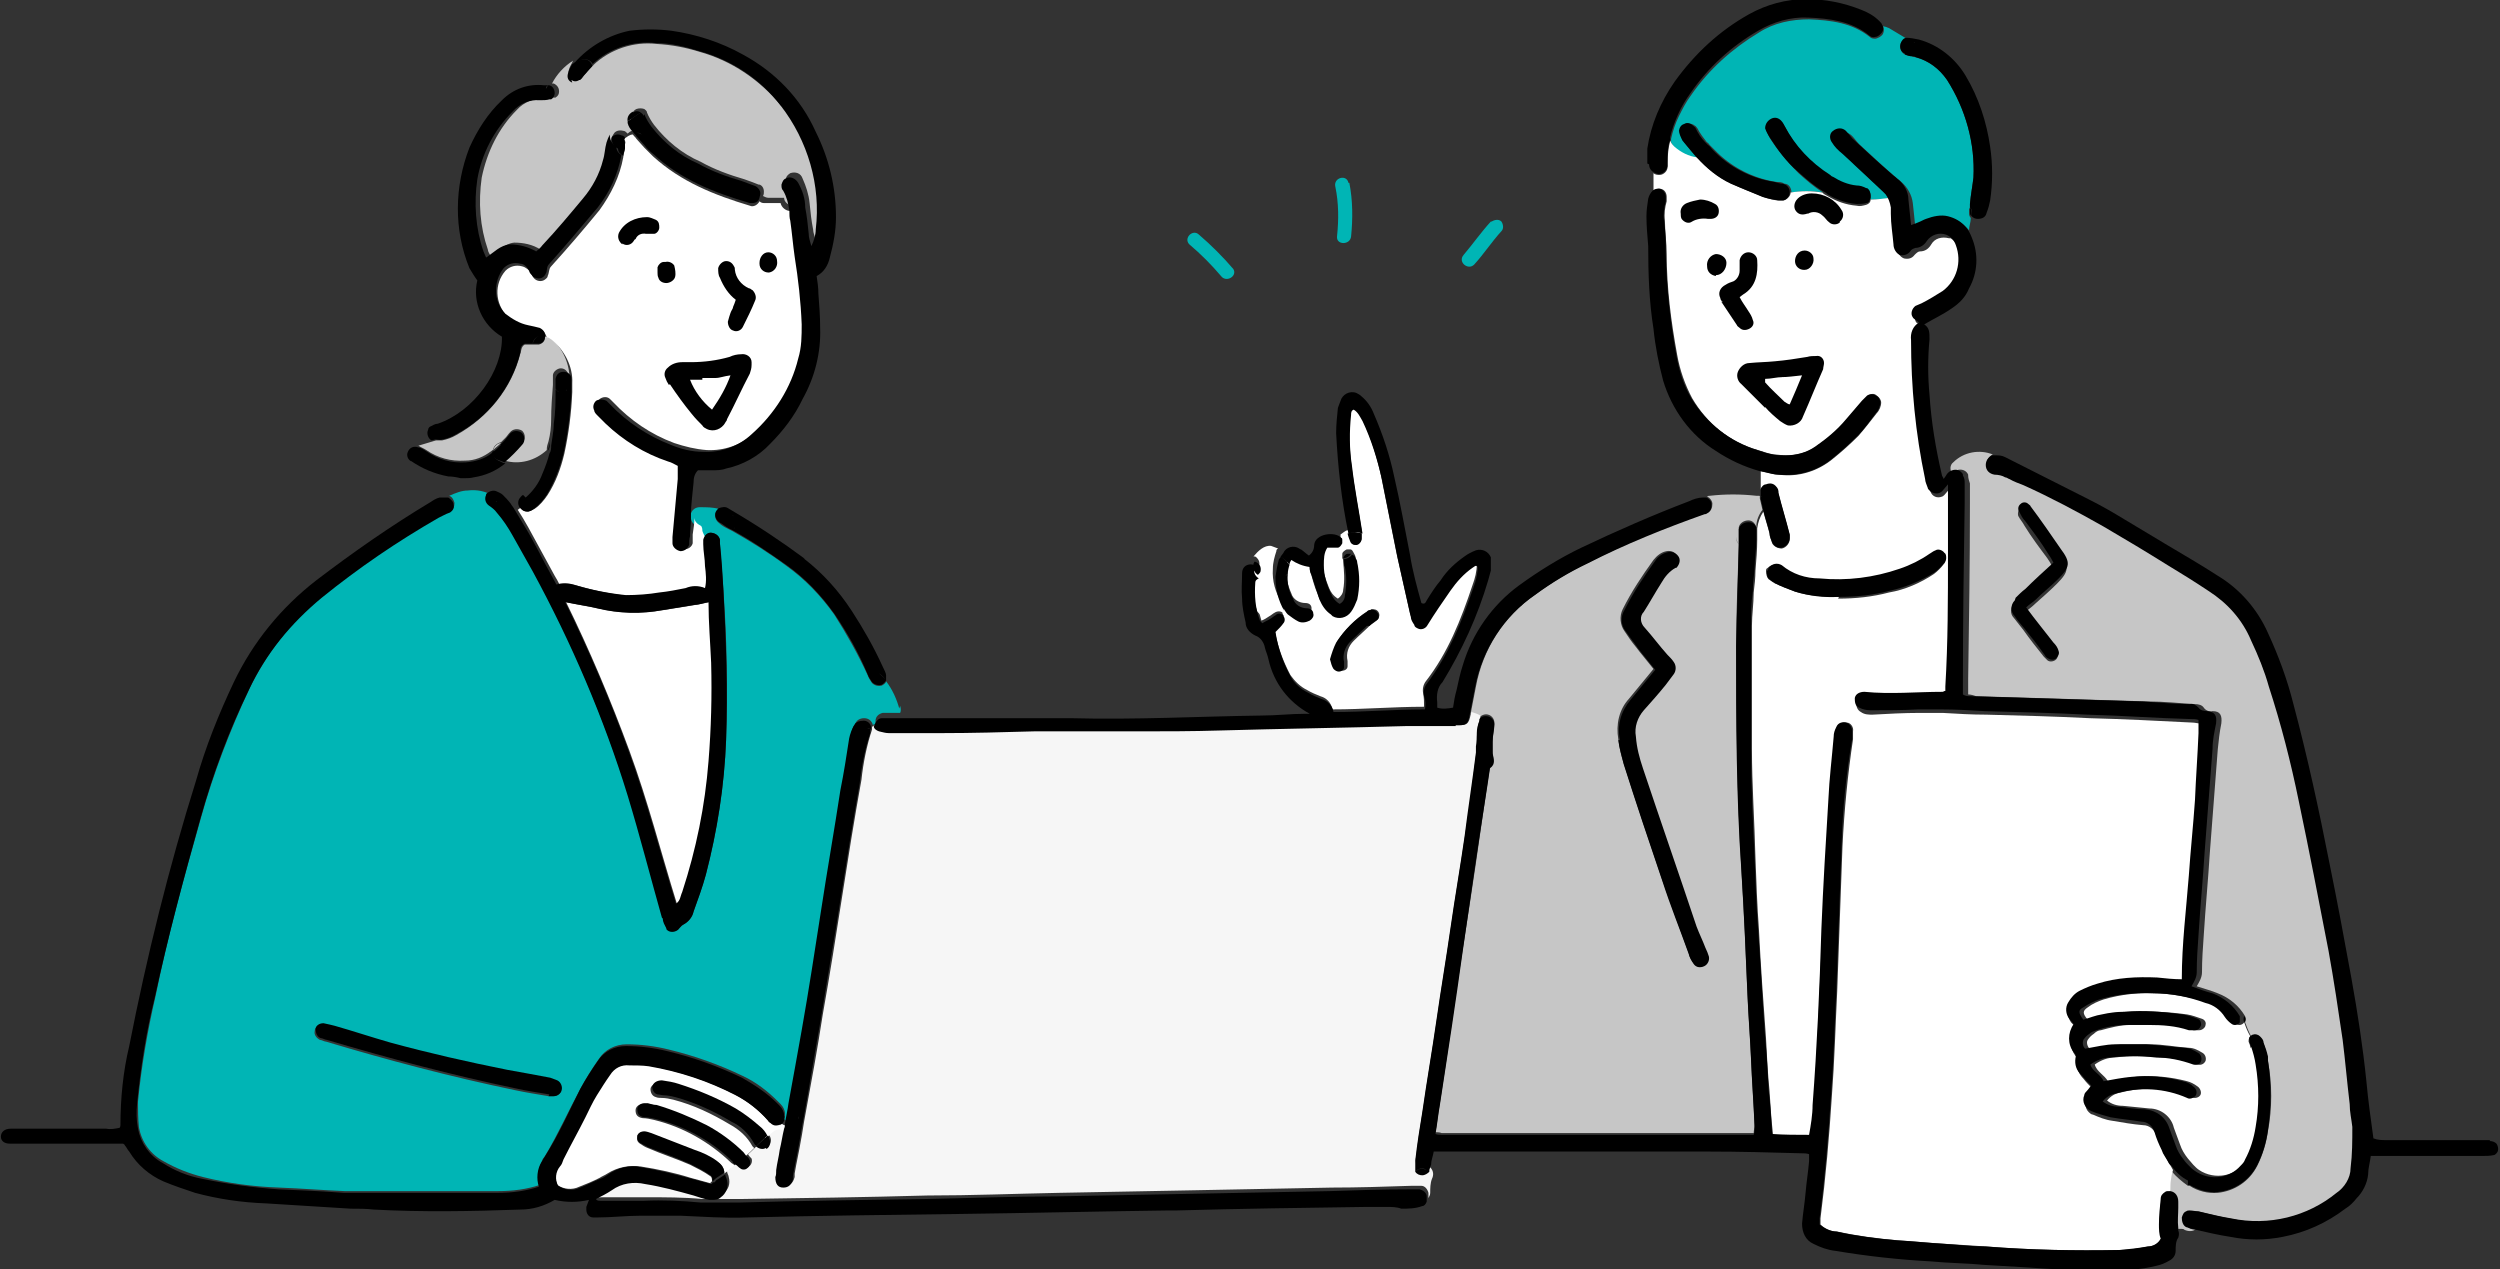 <?xml version="1.0" encoding="UTF-8"?>
<svg id="_レイヤー_1" data-name="レイヤー_1" xmlns="http://www.w3.org/2000/svg" width="284.4" height="144.4" version="1.1" viewBox="0 0 284.4 144.4">
  <rect x="0" y="0" width="284.4" height="144.4" fill="#333333" stroke="none"/>
  <!-- Generator: Adobe Illustrator 29.1.0, SVG Export Plug-In . SVG Version: 2.1.0 Build 142)  -->
  <defs>
    <style>
      .st0 {
        fill: #f6f6f6;
      }

      .st1 {
        fill: #fff;
      }

      .st2 {
        fill: #219694;
      }

      .st3 {
        fill: #00b5b5;
      }

      .st4 {
        fill: #c6c6c6;
      }
    </style>
  </defs>
  <g>
    <g id="_グループ_1361" data-name="グループ_1361">
      <path class="st4" d="M200.2,56.4c-.1,0-.3,0-.4,0-1.8-.2-3.5-.2-5.3,0-.1,0-.2,0-.3.1.3.1.6.5.6.8,0,.4-.1.8-.5,1,0,0-.2,0-.3.1-4.6,1.5-9,3.4-13.3,5.6-2.1,1-4.1,2.2-6,3.6-3.6,2.5-6,6.2-6.8,10.5-.2,1-.4,2.1-.6,3.1.4,0,.7.2,1,.4.3-.3.7-.4,1-.3.4.1.7.5.7.9,0,.7-.2,1.4-.2,2,0,.4,0,.9,0,1.3,0,.6.3,1.3-.3,1.7-.1.7-.2,1.3-.3,2-.9,6.3-1.8,12.5-2.8,18.8-.9,5.8-1.7,11.7-2.6,17.5-.2,1.1-.3,2.2-.5,3.3.2,0,.5,0,.7.1h35.5c0-.3.1-.6.1-.9-.1-2.5-.3-5.1-.4-7.6-.1-2.4-.3-4.8-.4-7.2-.2-4.8-.4-9.5-.7-14.3-.5-8.5-.6-17.1-.6-25.6,0-3.8.2-7.6.3-11.4-.3-.3-.4-.8-.2-1.3h0c-.2.4-.1.9.2,1.3,0-.4,0-.8,0-1.2,0-.2,0-.5,0-.7.1-.5.6-.8,1.1-.8.5,0,.8.4.9.8,0,0,0,.1,0,.2,0-.1,0-.2,0-.3,0-.7.3-1.4.7-1.9,0,0,0,0,0,0-.1-.4-.2-.9-.3-1.3,0-.1,0-.2,0-.4ZM193.9,109.8h0c-.4.3-.9.2-1.2-.2-.3-.4-.5-.7-.6-1.2-1-2.7-2-5.5-3-8.3-1.5-4.4-3-8.9-4.4-13.3-.3-.9-.5-1.8-.6-2.7-.3-1.7.1-3.4,1.2-4.6.9-1.1,1.8-2.2,2.8-3.4-.7-.9-1.4-1.7-2-2.5-.5-.6-.9-1.2-1.3-1.8-.5-.7-.6-1.7-.2-2.5,1-2,2.2-3.8,3.5-5.6.4-.5.9-.9,1.5-1,.5-.1,1,.1,1.2.6.2.4,0,.9-.3,1.2,0,0,0,0-.1,0-.7.4-1.2,1-1.6,1.7-.7,1.1-1.3,2.2-2,3.3-.4.6-.4,1.4.1,1.9.9,1,1.8,2.1,2.6,3.1.2.3.5.5.7.8.3.4.4.9,0,1.4-.3.4-.6.8-.9,1.2-.8,1-1.6,1.9-2.5,2.9-.7.8-1.1,1.9-.9,3,.1,1.2.4,2.4.8,3.6,2,6,4,12,6.1,18,.3.8.7,1.6,1,2.4.1.3.3.6.4,1,0,.4-.1.9-.5,1.1Z"/>
      <path id="_パス_3742" data-name="パス_3742" class="st2" d="M194.3,16.3c0,0-.2-.2-.3-.3.1,0,.2.2.3.3Z"/>
    </g>
    <path class="st3" d="M102.3,80.6c-.3-1.1-.8-2.2-1.5-3.1,0,.2-.3.4-.5.5-.4.1-.8,0-1.1-.3-.2-.3-.4-.6-.5-.9,0,0,0,0,0,0,0,0,0,0,0,0-1.1-2.4-2.4-4.7-3.8-6.9-1.5-2.1-3.3-4-5.4-5.5-2-1.5-4.1-2.8-6.2-4,0,0,0,0,0,0l-.4-.2c-.4-.2-.8-.4-1.1-.7,0,0,0,0,0,0-.4-.3-.6-.8-.3-1.3,0-.1.2-.2.3-.3-.7-.2-1.4-.2-2.2-.2-.4,0-.8.2-1,.7,0,.2,0,.4,0,.5,0,.4.3.8.7.9.1,0,.2.5.2.6.1.4.3.7.5,1,0-.4.4-.7.8-.8.5,0,1,.3,1.1.8,0,0,0,0,0,0,0,.1,0,.3,0,.4.1,1.8.3,3.6.4,5.4.4,5.6.5,11.3.3,17-.2,5.2-1,10.3-2.3,15.3-.4,1.4-.9,2.8-1.4,4.2-.2.7-.6,1.2-1.2,1.5-.2.1-.4.4-.6.6,0,0,0,0-.1,0-.4.2-1,0-1.2-.3-.2-.4-.3-.7-.4-1.1-1.3-4.6-2.5-9.3-3.9-13.9-2.8-8.8-6.4-17.4-10.8-25.5-.7-1.4-1.5-2.7-2.3-4.1-.5-.9-1.1-1.8-1.8-2.6,0,0,0,0,0,0,0,0,0,0-.1.1,0,0,.2-.1.2-.2-.3-.3-.6-.6-.9-.8-.4-.2-.5-.8-.3-1.2,0,0,0,0,0-.1-.7-.3-1.5-.4-2.3-.3h0c-.7,0-1.4.3-2.1.6.3.1.5.4.6.8,0,.4-.1.7-.4.9-.2.1-.4.2-.7.3h0c-.2.1-.4.2-.6.3-4.7,2.6-9.1,5.7-13.3,9.1-3.5,2.8-6.3,6.4-8.3,10.5-2.2,4.7-4.1,9.6-5.5,14.6-1.9,6.7-3.8,13.5-5.2,20.4-.9,3.9-1.6,7.9-2,12,0,1,0,1.9.1,2.9.3,1.7,1.3,3.1,2.8,3.9,1.4.8,2.9,1.4,4.5,1.8,2.8.7,5.7,1.1,8.7,1.2,2.5.1,5,.3,7.4.4.4,0,.9,0,1.3,0,5.4,0,10.8,0,16.2,0,1.6,0,3.2-.2,4.7-.7-.3-.9-.2-1.9.3-2.8,0-.2.2-.3.3-.5,1.5-2.5,2.7-5.2,4.1-7.8h0c.6-1.1,1.3-2.2,2-3.2.7-1.1,1.9-1.7,3.2-1.7,1.6,0,3.2.2,4.8.6,2.9.7,5.7,1.7,8.4,3,1.5.7,2.8,1.7,4,2.9,0,0,.2.2.3.3,0,0,0,0,0,0,.3.3.5.7.5,1.1,0,.2,0,.4-.1.6,0,0,.2.2.3.2.1-.8.3-1.6.4-2.3,0,0,0,0,0,0,.5-2.8,1-5.6,1.5-8.3.8-4.5,1.5-9,2.2-13.6.7-4.6,1.5-9.1,2.2-13.7.3-2,.6-3.9,1-5.9,0-.5.2-.9.5-1.4,0,0,.1-.2.2-.3,0,0,0,0,0,0,.2-.2.5-.3.8-.3.5,0,.9.3,1,.8h0c.1,0,.2-.1.3-.2,0,0,0-.2,0-.3,0-.5.4-.8.8-.9.3,0,.6,0,.9,0h1.1c.1-.2.1-.5,0-.8ZM81.7,60.2s0,0,0,0c.2.2.2.4.3.6,0-.2-.1-.4-.3-.6ZM63.9,124c-.1.4-.5.7-.9.7-.1,0-.3,0-.6,0h0c-1.2-.2-2.5-.4-3.9-.7-7.2-1.5-14.4-3.4-21.4-5.5-.2,0-.5-.2-.7-.2-.4-.2-.7-.6-.6-1,0-.5.5-.8.9-.7.4,0,.9.1,1.3.3,2.1.6,4.2,1.3,6.3,1.9,4.4,1.2,8.9,2.2,13.3,3.1,1.6.3,3.2.6,4.9.9.3,0,.6.1.8.3.4.2.6.6.5,1.1Z"/>
    <g>
      <polygon class="st3" points="190 16 190 16 190 16 190 16"/>
      <path class="st3" d="M224.1,23.6c0-.1,0-.3,0-.4.1-1.1.3-2.1.4-3,.2-3.9-.9-7.8-3-11.1-.9-1.3-2.1-2.2-3.6-2.6,0,0,0,0,0,0-.1,0-.3,0-.4-.1-.3,0-.6-.1-.8-.2h0c-.4-.2-.6-.7-.5-1.1,0-.4.4-.6.7-.7-.7-.4-1.3-.8-2-1.2-.2-.1-.5-.2-.7-.2.2.3.1.8-.1,1-.2.2-.4.3-.7.4,0,0,0,0,0,0-.3,0-.5,0-.7-.2-2-1.6-4.4-1.9-6.9-2-2,0-4,.4-5.7,1.5-3,1.8-5.7,4.2-7.7,7.1-.6.8-1,1.6-1.4,2.4,0,0,0,0,0,0,0,0,0,0,0,0-.4.8-.7,1.7-.9,2.6,0,.1,0,.2,0,.4.1.2.3.5.5.7.7.7,1.6,1.1,2.6,1.2-.6-.6-1.1-1.3-1.6-1.9-.2-.4-.4-.8-.4-1.2,0-.4.2-.8.6-.9,0,0,0,0,0,0,0,0,0,0,0,0,0,0,0,0,0,0,.4-.1.8,0,1,.2.1,0,.2.2.3.3.3.6.7,1.1,1.1,1.6.1,0,.2.2.3.3.2.2.3.3.5.5,1.9,2,4.4,3.3,7.1,3.7,0,0,0,0,0,0,0,0,0,0,0,0,.3,0,.6,0,.9.2.5,0,.8.5.8,1,1.2-.2,2.4-.2,3.6,0-1-.6-1.9-1.4-2.8-2.2h0c-1.2-1.2-2.3-2.5-3.2-3.9-.2-.3-.3-.7-.5-1,0-.5.2-.9.7-1.1.4-.2.8,0,1.1.2.2.2.3.4.4.6,1.2,2.3,3,4.3,5.2,5.6,0,0,0,0,0,0,0,0,0,0,0,0,.1,0,.2.1.3.2.8.5,1.7.9,2.7,1,.4,0,.8.1,1.1.3.3.2.5.5.4.9h0c0,0,0,.2,0,.2.8,0,1.5,0,2.2-.2-.1-.1-.3-.3-.4-.4-.6-.5-1.1-1-1.6-1.5h0c-1-.9-1.9-1.8-2.9-2.7-.4-.4-.8-.8-1.2-1.3-.3-.4-.3-1,.1-1.3.4-.4,1.1-.3,1.5,0,.4.3.6.7,1,1.1,1.4,1.3,2.8,2.6,4.2,3.8,0,0,0,0,0,0,0,0,0,0,0,0,.2.2.4.3.6.5,0,0,0,0,0,0,0,0,0,0,0,0,0,0,0,0,0,0,.7.6,1.2,1.5,1.3,2.4.1.9.2,1.8.3,2.9.3-.1.6-.2.8-.3.3-.1.6-.3.9-.4.8-.3,1.6-.4,2.5-.3,0,0,0,0,0,0,.8.1,1.4.6,1.9,1.2,0-.5.2-.9.2-1.4-.1-.1-.2-.3-.2-.5,0-.2,0-.3,0-.5h0Z"/>
    </g>
    <path class="st3" d="M136.4,26.7c-.7-.7-1.8.4-1.1,1.1,1.3,1.1,2.5,2.3,3.6,3.6.6.8,1.9,0,1.4-.8-1.2-1.4-2.5-2.7-3.9-3.9Z"/>
    <polygon class="st3" points="140.3 30.7 140.3 30.7 140.3 30.7 140.3 30.7"/>
    <path class="st3" d="M153.4,20.8c-.2-1-1.7-.6-1.5.4.4,1.9.4,3.8.2,5.7-.1,1,1.5,1,1.6,0,.2-2,.2-4.1-.2-6.1h0Z"/>
    <path class="st3" d="M169.6,25.2c-1.1,1.2-2,2.5-3.1,3.8-.7.8.5,1.8,1.2,1.1,1.1-1.2,2-2.6,3.1-3.8.3-.3.2-.8,0-1.1-.3-.3-.8-.2-1.1,0Z"/>
    <path class="st4" d="M267.4,125.5c-.3-2.4-.5-4.9-.8-7.3-.5-3.4-1-6.7-1.6-10.1-1.1-5.7-2.2-11.4-3.4-17.1-.9-4.4-2-8.7-3.4-13-.6-1.8-1.3-3.5-2-5.2-1-2.3-2.7-4.3-4.9-5.7-1.5-1-3-1.9-4.6-2.9-2.4-1.5-4.8-2.9-7.3-4.4-2.9-1.7-6-3.3-9.1-4.7-.5-.2-1.1-.5-1.6-.7-.2,0-.4-.2-.5-.2,0,0,0,0,0,0,0,0,0,0,0,0-.4-.2-.8-.3-1.2-.3,0,0,0,0,0,0-.6,0-1-.5-1-1.1,0-.5.3-.9.7-1.1-1.5-.6-3.3-.3-4.5.9h0c-.4.3-.4.9-.1,1.3,0,0,0-.1.2-.2,0-.1.2-.2.3-.2.5-.2,1.1,0,1.3.5,0,0,0,0,0,0,0,0,0,0,0,0h0s0,0,0,.1c0,.3.1.6.2.9,0,.8,0,1.6,0,2.3,0,6.6-.1,13.3-.2,19.9v1.8c.3,0,.6.1.9.2,6.5.2,13.1.4,19.6.6,1.8,0,3.5.2,5.3.3.4,0,.8.1,1,.4.2.3.6.5,1,.4.9,0,1.1.5,1,1.4-.2,1-.3,1.9-.4,2.9-.3,3.9-.6,7.8-.9,11.7-.2,3.2-.5,6.3-.7,9.5-.1,1.4-.2,2.8-.2,4.2,0,.6-.3,1.1-.6,1.6.9.3,1.7.5,2.4.8,1.3.5,2.4,1.4,3.1,2.6,0,0,0,0,0,0,0,0,0,0,0,0,.1.2.1.5,0,.7h0s0,0,0,0c.2.5.4,1.1.7,1.6,0,0,.1-.1.2-.1.3-.2.6,0,.8.2.2.2.3.5.4.7.2.5.3,1.1.5,1.6,0,0,0,0,0,0,0,0,0,0,0,0,0,.1,0,.2,0,.4.5,2.6.5,5.4,0,8-.2,1.4-.6,2.7-1.2,3.9-.9,1.8-2.6,2.9-4.5,3.1-1.1.1-2.3-.2-3.2-.8,0,0-.1,0-.2,0h0c-.7-.5-1.3-1-1.9-1.7,0,.4-.1.6-.2.9,0,.5-.1.9-.1,1.4,0,0,0,0,0,0h0s0,0,0,0h0c0,.1,0,.2.1.2.6.1.9.6.9,1.2,0,.2,0,.4,0,.6-.2.8-.2,1.5,0,2.3,0,0,.1,0,.2,0,0,0,.2,0,.3,0,.1,0,.2,0,.3.1.4.2.9.2,1.2,0-.2,0-.5-.1-.7-.2-.4-.2-.6-.6-.5-1.1,0-.3.2-.5.5-.7,0,0,0,0,0,0,.1,0,.3-.1.4-.1.3,0,.7,0,1,.1,1.2.3,2.5.6,3.7.8,4.2.9,8.6-.2,12-2.9.9-.6,1.5-1.7,1.6-2.8.2-1.5.3-3.1.2-4.7,0-.9-.2-1.7-.3-2.6ZM233.5,73.3c.2.3.4.6.6,1,0,.3,0,.6-.3.8-.3.2-.7.2-.9,0-.1-.1-.3-.3-.4-.4-.8-1-1.6-2-2.3-3-.4-.5-.7-.9-1.1-1.4,0,0,0,0,0,0-.5-.5-.4-1.3.1-1.8.3-.4.7-.7,1.1-1,1.1-1,2.1-2,3.2-3-.2-.4-.4-.7-.6-1-.9-1.2-1.8-2.4-2.6-3.7-.2-.4-.5-.7-.7-1.1-.1-.3,0-.7.2-.9.2-.2.6-.2.8,0h0c.1,0,.2.2.3.3,1.1,1.6,2.3,3.2,3.4,4.8,1.1,1.6,1.1,2.1-.3,3.5-.8.8-1.6,1.5-2.5,2.3-.3.3-.7.6-1.1.9,1.1,1.5,2.1,2.7,3.1,4Z"/>
    <path class="st0" d="M167.3,81.3s0,0,0,0c-.2,1-.4,1.2-1.3,1.2h-.3s0,0,0,0c-1.9,0-3.8,0-5.7,0-7,.2-14,.3-21.1.5-3.2,0-6.3.1-9.5.1-3.9,0-7.8,0-11.7,0-3.5,0-7,.1-10.5.2-2,0-4,0-6,0-.4,0-.8,0-1.1-.2-.3,0-.5-.3-.6-.6-.1,0-.2.1-.3.2,0,0,0,.1,0,.2,0,0,0,0,0,.1-.6,1.8-1,3.8-1.2,5.7-.8,4.4-1.5,8.8-2.2,13.3-.7,4.5-1.4,8.9-2.2,13.4-.6,3.9-1.3,7.7-2,11.5-.2,1-.3,1.9-.5,2.9-.2,1.2-.5,2.5-.7,3.7,0,.1,0,.3,0,.4-.2.7-.5,1-1.1.9-.6,0-.9-.5-.9-1.2,0-.2,0-.5.1-.8.1-.8.3-1.5.4-2.3,0,0,0,0,0,0,0,0,0,0,0,0,.2-.8.3-1.6.5-2.4-.4-.3-.9-.2-1.2.2-.3.2-.5.5-.8.7,0,0,.1.2.2.3.2.4.1.9-.3,1.2-.4.2-.9.1-1.1-.2-.4.3-.7.7-1.1,1,.1.2.2.3.4.5.1.3,0,.7-.3.9-.2.2-.6.2-.8,0h0c-.2-.1-.3-.3-.5-.4-.4.3-.8.6-1.2.9h0c0,.3.2.5.2.7.2.7,0,1.5-.7,1.9,0,0,0,0,0,0,0,0,0,0,0,0-.3.2-.6.3-1,.3h0c-.1,0-.2,0-.3,0-.6-.1-1.2-.3-1.8-.5-1.8-.5-3.7-1-5.5-1.3h0c-1.3-.3-2.7,0-3.8.7-.6.4-1.2.7-1.8,1,0,0,0,0,0,0,0,.3.3.2.5.2,1.7,0,3.3,0,5,0,2.1,0,4.3,0,6.4.2.4,0,.9,0,1.3,0v-.3s0,0,0,0v.3h.2c1,0,1.9,0,2.9,0,7.1-.1,14.1-.2,21.2-.4,5,0,9.9-.2,14.9-.3,5.2-.1,10.4-.2,15.7-.3l15.4-.3c3,0,6-.1,9-.2h0c.4,0,.8,0,1.2,0,.4,0,.7.4.8.8,0,.2,0,.4,0,.6.1-.2.2-.4.2-.6,0-.5,0-1.1.2-1.6.2-.4.2-.9-.2-1.3,0,.1-.2.2-.3.3-.4.3-1,.2-1.3-.2,0,0,0,0,0,0,0,0,0-.1,0-.2,0-.4-.1-.8,0-1.1.2-1.8.5-3.7.8-5.5.5-3.5,1.1-6.9,1.6-10.4.5-3.5,1.1-7,1.6-10.5.5-3.5,1.1-6.9,1.6-10.4.5-3.2.9-6.4,1.3-9.6,0-.2,0-.5,0-.7,0,0,0,0,0,0,0-.5,0-1,.1-1.5,0-.5.2-1,.3-1.4,0,0,0-.1,0-.2-.3-.2-.7-.3-1-.4Z"/>
    <polygon class="st0" points="72.1 15.1 72.1 15.1 72.1 15.1 72.1 15.1"/>
    <path class="st4" d="M88.9,12.1c-2.4-3-5.7-5.2-9.3-6.2-1.6-.5-3.2-.8-4.9-.9-2.6-.3-5.3.6-7.2,2.4,0,0,0,0,0,0,0,0,0,0,0,0,0,0,0,0,0,0-.3.3-.6.6-.9,1-.2.2-.3.4-.5.6,0,0,0,0,0,0,0,0,0,0,0,0,0,0,0,0-.1,0,0,0,0,0,0,0,0,0,0,0,0,0-.4,0-.7,0-.8,0-.4-.2-.6-.6-.5-1,.1-.4.3-.7.5-1.1-1,.6-1.9,1.6-2.4,2.6h0c0,0,.1,0,.2,0,.4.2.6.5.6.9,0,.3-.1.5-.4.7,0,0,.1,0,.2,0,0,0,0,0,0,0,0,0,0,0,0,0,0,0-.1,0-.2,0,0,0-.1,0-.2,0h0c-.4,0-.8.1-1.1.1-1.2,0-2.3.4-3.1,1.3-2.1,2.1-3.4,4.8-4,7.7-.4,2.8-.2,5.6.7,8.2,0,.2.2.5.3.7.9-.5,1.6-1.4,2.7-1.5,1,0,2.1.2,3,.8.2-.2.5-.5.7-.7,1.5-1.8,3.1-3.5,4.6-5.3,1.1-1.3,1.8-2.8,2.3-4.4.2-.7.2-1.3.4-2,0-.3.2-.6.4-.9,0,0,0,0,0,0,0,0,0,0,0,0,.3-.3.7-.3,1.1-.2.1,0,.3.2.4.3.3-.3.6-.4,1-.5,0,0,0,0,0,0-.2-.3-.4-.7-.6-1,0,0,0-.2,0-.2,0,0,0,0,0,0,0-.5.2-.9.6-1.1.3-.1.6-.1.9,0,0,0,0,0,0,0,.1.1.3.2.3.4.2.5.5,1,.8,1.4,0,0,0,0,0,0h0s0,0,0,0c1.4,1.8,3.2,3.3,5.3,4.2,1.6.9,3.3,1.5,5,2,.6.2,1.1.4,1.6.6,0,0,0,0,.1,0,0,0,0,0,0,0,.3.1.5.4.5.8,0,.2,0,.3-.1.5.2.1.4.2.6.2.5,0,.9,0,1.4,0,0,0,.4,0,.4,0,0,0,0,0,0,0,0,.5.5.9,1.1.9,0-.8-.3-1.6-.7-2.3h0c-.1-.2-.2-.5-.2-.7,0,0,0,0,0,0,0-.3.2-.5.5-.7,0,0,0,0,0,0,.6-.2,1.2,0,1.4.6.4.9.7,1.8.8,2.8.1,1,.2,2,.4,3,0,.4.2.7.3,1.4.3-.6.4-1.2.5-1.9.5-5.1-.9-10.1-4-14.1Z"/>
    <g>
      <path class="st4" d="M62.5,38.5c-.1-.1-.3-.2-.5-.2,0,0,0,.1,0,.1,0,.4-.3.7-.7.8-.2,0-.4,0-.7,0,0,0,0,0,0,0-.3,0-.6,0-.9,0-.4.2-.4.7-.5,1-1,4-3.7,7.3-7.3,9.3-.5.3-1.1.5-1.6.6-.2,0-.5,0-.7,0l-2,.6c.3.2.6.3.9.5,1.3.9,2.8,1.3,4.4,1.2,1.1,0,2.1-.4,3-1.1,0,0,.2-.1.2-.2.1-.4.5-.7.9-.8l.5-.5c.2-.2.3-.4.5-.6,0,0,0,0,0,0,.3-.4.9-.5,1.4-.2,0,0,0,0,0,0,.4.4.4,1,0,1.4h0s0,0,0,0h0c-.6.7-1.3,1.4-2,2,1.7.5,3.5,0,4.8-1.2,0,0,0,0,0-.1,0-.3.1-.6.2-.9h0s0,0,0,0c.2-.8.3-1.6.3-2.5,0-1.3.1-2.6.2-3.9,0,0,0,0,0,0,0-.2,0-.3,0-.5,0-.2,0-.4,0-.6,0-.4.5-.8.9-.8.5,0,.8.4.9.8,0,.3,0,.7,0,1,0-.2.1-.3.1-.5,0-2-.9-3.8-2.4-5Z"/>
      <path class="st4" d="M56.1,51.2c.3-.3.6-.5.9-.8-.4,0-.8.4-.9.8Z"/>
    </g>
  </g>
  <path class="st1" d="M256,119.2c0-.2-.1-.5-.2-.7,0-.2,0-.4.2-.6-.3-.5-.5-1-.7-1.6,0,0,0,0,0,0,0,0,0,0,0,0-.2.3-.6.4-.9.2-.3-.2-.6-.5-.8-.8-.5-.8-1.3-1.3-2.2-1.6-1.9-.6-3.9-1-5.9-1.1-2.1-.1-4.2.1-6.2.7-.6.2-1.3.5-1.8.9-.6.4-.6.7,0,1.4.7-.2,1.4-.4,2.1-.6.9-.2,1.7-.3,2.6-.3,2.2-.1,4.4,0,6.6.3.6.1,1.1.3,1.7.5.3.1.5.4.4.7,0,.3-.4.6-.7.6-.2,0-.5,0-.7,0-1.5-.5-3.1-.7-4.6-.6-.8,0-1.7,0-2.5,0-1.2,0-2.3.3-3.4.6-.3,0-.6.2-.8.4-.3.2-.5.4-.7.7-.2.3,0,.8.2,1,1.2-.2,2.3-.4,3.5-.5h0c1.1,0,2.2,0,3.4,0,1.5,0,2.9.3,4.4.4.6,0,1.1.3,1.6.6.3.2.4.6.3.9,0,0,0,0,0,0-.2.4-.6.5-.9.4-1.4-.5-2.8-.8-4.3-.8-1.7-.2-3.4-.2-5.1,0-.8,0-1.6.3-2.3.8.2.8,1.1,1.2,1.5,1.9,1.1-.2,2.1-.4,3.2-.5,1.9-.2,3.9,0,5.8.5.4.1.8.3,1.2.6.3.2.5.7.3,1,0,0,0,0,0,0-.2.3-.7.4-1,.2-2.6-1.1-5.5-1.2-8.1-.5-.6.1-1.1.4-1.5.9.5.4,1.1.6,1.8.6,1,.1,2,.2,3,.3,1.3,0,2.5.9,2.8,2.2.2.6.5,1.3.7,1.9.2.6.5,1.1.9,1.6,0,0,0,0,0,0,.2.2.4.5.6.7,0,0,.2.2.3.3,0,0,0,0,0,0,.2.2.5.4.7.5,1.9,1,4.3.3,5.3-1.6.6-1.2,1-2.4,1.2-3.7.3-2.4.3-4.8,0-7.1-.1-.7-.3-1.3-.5-2Z"/>
  <path class="st1" d="M88.7,127.8c-.4.2-.8.1-1.1-.1-.1,0-.2-.2-.3-.3-1-1.2-2.3-2.1-3.7-2.9-3.1-1.6-6.5-2.7-9.9-3.3-.7-.1-1.5-.1-2.2-.1-.9,0-1.8.3-2.2,1.1-.5.8-1,1.5-1.5,2.3-.5.8-.8,1.6-1.3,2.5-.8,1.6-1.7,3.2-2.5,4.8-.1.3-.3.5-.4.8-.5.7-.5,1.5-.2,2.2.7.5,1.7.6,2.5.2.8-.3,1.5-.6,2.3-1,.3-.2.6-.3.9-.5,1.1-.7,2.5-1,3.8-.8,1.9.3,3.8.7,5.7,1.3.7.2,1.5.4,2.2.6,0,0,.1-.2.2-.2,0,0,0,0,0,0,0-.2,0-.5-.2-.6-.7-.5-1.5-.9-2.3-1.3-1.6-.7-3.2-1.2-4.8-1.9-.3-.1-.6-.3-.9-.5-.3-.2-.4-.5-.3-.8,0-.3.4-.6.8-.5.3,0,.6.1.8.2,1.6.6,3.3,1.3,4.9,1.9.9.3,1.8.8,2.6,1.3.5.2.8.7.8,1.3.4-.3.8-.6,1.2-.9-.1-.1-.2-.2-.4-.3-2.5-2.4-5.5-4.1-8.8-4.9-.4-.1-.9-.2-1.3-.2-.6-.1-.8-.4-.8-.9,0-.4.4-.7.8-.7,0,0,.2,0,.4,0,.4,0,.7,0,1,.2,2,.6,3.9,1.4,5.7,2.3,1.5.9,2.9,1.9,4.2,3.1.1.1.2.3.3.4.4-.3.8-.7,1.1-1,0,0,0,0,0,0,0,0-.1-.1-.2-.2-.6-1.1-1.5-1.9-2.6-2.5-2-1.2-4.1-2.2-6.4-2.8-.4-.1-.9-.2-1.3-.2-.2,0-.5,0-.7-.1-.4-.1-.6-.5-.6-.9,0-.4.5-.7,1.1-.7.6.1,1.3.2,1.9.4h0c2.3.7,4.5,1.6,6.5,2.8.9.6,1.8,1.3,2.7,2,.3.3.6.7.9,1.1.3-.2.5-.5.8-.7.3-.3.8-.4,1.2-.2,0-.2,0-.4.1-.6-.1,0-.2-.1-.3-.2,0,.2-.2.3-.4.4Z"/>
  <path class="st1" d="M77,102.8c.5-.4.6-.9.7-1.3,1.6-4.8,2.6-9.8,3-14.9.3-3.7.4-7.5.3-11.2h0c0-2.3-.2-4.6-.3-6.9-.5.1-1,.2-1.5.3-1.2.2-2.5.4-3.7.6-2.5.4-5.1.4-7.5-.2-1.1-.2-2.2-.4-3.6-.7,2.7,5.5,5.1,11.2,7.2,16.9,2.1,5.7,3.6,11.6,5.4,17.4Z"/>
  <path class="st1" d="M90,25.1c0-.4,0-.8-.1-1.1-.5,0-1-.4-1.1-.9,0,0,0,0,0,0s-.3,0-.4,0c-.5,0-.9,0-1.4,0-.2,0-.4,0-.6-.2-.2.4-.7.7-1.1.5-4-1.2-7.8-2.7-11-5.6-.3-.3-.7-.7-1-1h0c-.3-.3-.6-.7-.9-1h0c-.1-.2-.3-.3-.4-.5-.4,0-.7.3-1,.5.1.2.2.4.1.6h0c0,.1,0,.3,0,.4,0,0,0,0,0,0,0,.4-.2.7-.2,1.1,0,0,0,0,0,0-.4,2.2-1.4,4.2-2.7,6-1.8,2.2-3.6,4.3-5.5,6.4-.3.3-.2.7-.4,1.1,0,.2-.2.3-.3.4-.4.3-1,.2-1.3-.2-.1-.2-.2-.3-.3-.5-.2-.4-.6-.7-1-.8-.7-.2-1.4,0-1.9.5-1.3,1.5-1.2,3.7.2,5.2.7.7,1.6,1.1,2.6,1.3.4,0,.9.2,1.3.3.3.1.5.4.6.8.2,0,.3.1.5.2,1.5,1.2,2.5,3.1,2.4,5,0,.2,0,.3,0,.5,0,.2,0,.3,0,.5-.1,2.4-.4,4.7-.9,7-.4,1.7-1,3.3-1.9,4.7-.4.6-.9,1.2-1.5,1.6-.2.1-.4.2-.7.3-.4,0-.7-.1-.8-.5h0s-.4.3-.4.3c.4.6.8,1.3,1.2,2,1,1.8,2,3.7,3,5.5.2.3.4.7.6,1.1.6-.2,1.3-.2,1.9,0,2,.6,4,1,6,1.2,1.3,0,2.5,0,3.8-.3,1-.1,2-.3,3-.5.7-.2,1.5-.2,2.2,0,.1-.8,0-1.7,0-2.5,0-.8-.2-1.6-.2-2.5,0-.2,0-.4,0-.6-.2-.3-.4-.7-.5-1,0-.1,0-.5-.2-.6-.4-.2-.7-.5-.7-.9,0,.6-.1,1.2-.2,1.9,0,.3,0,.7,0,1-.1.4-.5.7-1,.7-.4,0-.8-.4-.9-.9,0-.2,0-.5,0-.7.2-2.2.4-4.4.6-6.6,0-.5,0-1,0-1.5-.4-.2-.7-.3-1.1-.5-2.6-.9-5-2.4-7.1-4.3-.3-.3-.6-.6-.9-.9-.2-.2-.3-.4-.4-.6-.2-.4,0-.8.2-1.1.4-.3.9-.3,1.2,0,.1.1.3.3.4.4,1.9,2,4.2,3.6,6.9,4.6,1.2.4,2.4.7,3.7.8,2,.1,4-.6,5.5-2,2.6-2.3,4.4-5.3,5.3-8.6.3-1.3.4-2.6.4-3.9,0-2.6-.3-5.2-.8-7.7-.2-1.4-.3-2.7-.5-4.1Z"/>
  <path class="st1" d="M245.3,129.2c-.2-.7-.8-1.2-1.5-1.2-1.2-.1-2.3-.3-3.5-.5-.8-.1-1.5-.4-2.2-.7-.2,0-.4-.2-.5-.3-.5-.5-.5-1.4,0-2,.1-.2.3-.4.5-.6-.4-.4-.8-.8-1.1-1.2-.5-.5-.8-1.2-.7-1.9,0-.2,0-.5-.2-.7-.7-.9-.7-2.3,0-3.2-.1-.2-.3-.4-.5-.6-.4-.6-.5-1.3-.1-1.9.3-.6.7-1.1,1.3-1.3.7-.3,1.3-.6,2-.8,2.2-.6,4.5-.9,6.8-.7.9,0,1.8.1,2.8.2,0-4,.5-7.9.8-11.8.2-2.9.5-5.7.7-8.6.2-2.5.3-5.1.4-7.6,0-.5,0-1,0-1.5-.3,0-.6-.1-.9-.1-3.9-.2-7.8-.4-11.7-.5-3.9-.2-7.8-.3-11.7-.4-1.7,0-3.3-.1-5-.2-.9,0-1.8,0-2.6,0-1.8,0-3.6.1-5.4.2-.4,0-.9,0-1.3-.3-.4-.2-.6-.7-.5-1.1.1-.5.6-.8,1.1-.7,3,.4,5.9,0,8.9,0,0,0,.2,0,.3-.1,0-.2,0-.3,0-.5.2-5,.3-10,.3-15.1h0c0-2.6,0-5.3,0-7.9-.2.2-.4.5-.6.7,0,0-.2.2-.3.2-.5.2-1.1,0-1.3-.6-.1-.3-.2-.6-.3-1-1.1-5.2-1.6-10.5-1.6-15.8-.1-.8.2-1.6.9-2-.3-.2-.6-.3-.7-.6,0,0,0,0,0,0-.2-.5,0-1,.4-1.3.2-.1.5-.2.7-.3.8-.4,1.6-.9,2.4-1.4,1.6-1.2,2.2-3.3,1.5-5.2h0s0,0,0,0c-.2-.4-.5-.9-1-1.2,0,0-.1,0-.2,0-.8-.2-1.6,0-2,.7-.3.5-.7.8-1.3.8-.2,0-.4.2-.6.4-.3.4-.7.5-1.2.4-.5-.2-.8-.7-.7-1.2,0-1.2-.2-2.3-.3-3.5,0-.2,0-.5,0-.7,0-.5-.2-1-.6-1.5-.7.1-1.5.2-2.2.2,0,.3-.2.5-.5.6-.4.1-.7.2-1.1.1-1.2-.1-2.3-.5-3.3-1.1-.2-.1-.4-.2-.6-.4-1.2-.2-2.4-.2-3.6,0,0,0,0,0,0,0,0,.4-.4.8-.8.9-.1,0-.3,0-.5,0-.6,0-1.2-.2-1.8-.4-1.2-.5-2.4-.9-3.6-1.5-1.5-.7-2.8-1.7-3.9-3-1-.1-1.9-.6-2.6-1.2-.2-.2-.4-.4-.5-.7-.2.8-.3,1.7-.3,2.5h0c0,.2,0,.3,0,.5,0,0,0,0,0,0,0,.5-.5.9-.9.9-.2,0-.5,0-.7-.2h0c0,0,0,.1,0,.2v1.8c.2-.2.6-.3.9-.2.4.1.6.5.6.9,0,.1,0,.3,0,.4,0,0,0,0,0,0,0,0,0,0,0,.1-.2.7-.3,1.4-.2,2.2,0,1.3.2,2.5.2,3.8,0,3.8.5,7.7,1.2,11.5.3,1.7.9,3.4,1.7,4.9,1.7,2.9,4.3,5,7.5,5.9.6.2,1.2.4,1.8.5.4,0,.9.1,1.4.1,1.2,0,2.4-.3,3.4-1,1.3-.9,2.5-1.9,3.5-3.1.6-.7,1.2-1.4,1.8-2.1.2-.2.4-.4.6-.6.3-.2.7-.3,1,0,.3.2.5.5.5.8,0,.4-.2.9-.5,1.2-.7.9-1.4,1.8-2.1,2.6-.9.9-1.9,1.8-2.9,2.6-1.7,1.4-3.9,2.1-6.1,1.8h0c-.5,0-1.1-.2-1.6-.3-.2,0-.3,0-.5-.1,0,0,0,.2,0,.3v1.5c0,0,0,.2,0,.3.1-.3.3-.4.6-.5.4-.2.9,0,1.2.3h0c0,.1.2.3.2.4,0,0,0,0,0,0,0,0,0,.2,0,.2.4,1.6.9,3.2,1.3,4.8,0,.1,0,.3,0,.4,0,.5-.4,1-.9,1.1-.4,0-.9-.2-1.1-.6-.1-.4-.3-.7-.3-1.1-.2-.8-.5-1.7-.7-2.5,0,0,0,0,0,0-.4.6-.6,1.2-.7,1.9,0,.1,0,.2,0,.3,0,.3,0,.6,0,1,0,1.2-.1,2.3-.2,3.5h0c0,.8-.1,1.7-.2,2.5h0c0,1.3-.2,2.5-.2,3.8,0,4.7,0,9.4,0,14,0,4.1.3,8.3.4,12.4.1,2.7.2,5.5.4,8.2.2,4.1.5,8.2.8,12.3.1,2,.2,4,.4,6,.1,1.6.2,3.2.4,5,1.4.2,2.8.2,4.2,0,.2-1.1.4-2.3.4-3.4.5-6.7.7-13.3,1-20,.2-4.9.5-9.8.8-14.8.1-2.4.4-4.8.6-7.1,0-.4.1-.8.3-1.1.2-.4.7-.6,1.1-.5.4,0,.8.5.7,1,0,.3,0,.6,0,.9-.6,4-1,8.1-1.2,12.2-.2,5.5-.4,11-.6,16.5-.2,3.9-.3,7.9-.6,11.8-.3,4.7-.7,9.3-1.3,14,0,.2,0,.4,0,.7.5.5,1.2.8,1.9.8,2.3.5,4.6.8,6.9,1,1.8.1,3.6.3,5.4.4,1.6.1,3.1.2,4.7.3,5.1.4,10.1.5,15.2.4,1.1,0,2.1-.2,3.2-.4.6,0,1.2-.4,1.5-.9,0-.5-.1-1.1-.2-1.6,0-1,0-1.9.2-2.9,0-.3.2-.6.5-.8,0,0,.2,0,.3,0,0,0,.2-.1.2-.2,0-.5,0-.9.1-1.4,0-.2.2-.9.2-.9,0,0-.9-1.6-1-1.8-.3-.7-.6-1.3-.8-2ZM209.2,67.9c-1.7,0-3.4-.1-5-.6-.8-.3-1.6-.6-2.4-1-.2-.1-.4-.3-.6-.4-.2-.2-.3-.6-.3-.9,0-.2,0-.3.2-.4,0,0,0,0,0,0,.4-.4,1-.5,1.5-.1,1.3.9,2.8,1.5,4.3,1.5,3.1.3,6.2,0,9.1-1.1,1.2-.4,2.3-1,3.4-1.7.2-.2.5-.3.7-.4.4-.1.8,0,1,.3.2.2.2.4.2.6h0c0,.2,0,.3-.2.5-.3.4-.7.8-1.1,1.1-1.5,1-3.3,1.8-5.1,2.1-1.9.5-3.8.7-5.8.7Z"/>
  <path class="st1" d="M143.5,70.6c.3-.1.6-.3.9-.5.2-.1.4-.3.6-.4.3-.2.7-.2.9,0,0,0,0,0,0,.1h0c.2.3.1.6,0,.8h0c-.3.3-.6.6-.9,1,.3,1.8.9,3.5,1.8,5.2.5.7,1.1,1.3,1.9,1.7.5.3,1,.5,1.5.7.7.2,1.2.7,1.4,1.5,3.5,0,6.9-.3,10.4-.3,0-.5,0-1-.1-1.5-.1-.5,0-1,.3-1.4,2.5-3.2,4-7,5.3-10.9.3-.8.5-1.6.5-2.4-.3-.3-.5,0-.6,0-1,.7-1.8,1.6-2.5,2.6-.9,1.3-1.7,2.6-2.6,3.9,0,.2-.2.3-.4.4-.4.2-.9,0-1.1-.4-.2-.3-.3-.6-.4-.9-.5-2.2-1-4.5-1.5-6.7-.6-3-1.2-6-1.8-9-.5-2.3-1.2-4.5-2.2-6.6-.2-.5-.4-1.1-1-1.3-.4.1-.3.4-.3.6-.2,1.9-.1,3.9.1,5.8.3,2.6.8,5.1,1.2,7.7,0,0,0,0,0,0l-1.4.6c0-.2-.1-.4-.2-.6,0,0,0,0,0,0-.3.1-.5.3-.8.5,0,.1,0,.3,0,.4,0,.1,0,.2-.2.3l-.5.2s0,0,0,0h0s0,0,0,0c-.3,0-.6,0-1,0-.3.6-.4,1.3-.4,2,0,1.1.4,2.2.8,3.2h0c.2.5.5.9,1,1.2.3-.2.6-.6.6-1,.2-1.1.1-2.1,0-3.2,0-.1,0-.3-.1-.4,0-.2,0-.3,0-.5h0c0-.2.3-.4.5-.5.1,0,.3,0,.4,0,0,0,0,0,0,0,.2,0,.3.2.4.4.1.2.2.3.2.5.4,1.4.4,2.8,0,4.2-.1.5-.4,1-.7,1.4,0,0,0,.1-.2.2-.6.6-1.5.7-2.1.1-.6-.4-1.1-1-1.3-1.7-.4-.9-.6-1.8-.9-2.8,0-.3-.1-.6-.2-.9-.8,0-1.5-.3-2.1-.8,0,.2-.1.3-.2.5,0,0,0,0,0,0,0,0,0,0,0,0-.1.3-.2.7-.2,1.1,0,0,0,0,0,0,0,1,.2,1.9.6,2.8.2.7.9,1.1,1.6,1.1,0,0,0,0,0,0,.4,0,.7.2.7.6,0,.3-.1.7-.4.8-.4.3-.8.3-1.3.1-.5-.2-.9-.5-1.2-.8h0c-.2-.2-.4-.4-.5-.7-.7-1.2-1.1-2.5-1-3.9,0,0,0,0,0,0,0,0,0,0,0,0,0-.7.2-1.4.4-2,0-.1,0-.2.2-.3-.3-.1-.5-.2-.8-.3-.8-.1-1.5.6-2,1.2,0,0,0,0,.1,0,.2,0,.3.2.4.3.3.4.2.9-.2,1.2,0,0,0,0,0,0,0,0,0,0,0,0-.2.1-.4.3-.4.5h0c-.2,1.4,0,2.8.5,4.2,0,.1.2.2.3.4ZM152.1,62c0,0-.2,0-.2,0l.5-.2c0,0-.2.2-.3.2ZM154.4,62c-.3,0-.6,0-.7-.4,0-.1-.1-.2-.2-.4l1.4-.6c0,.2,0,.4,0,.6,0,.4-.3.7-.6.7ZM152.1,73c.9-1.4,2.1-2.6,3.5-3.5.1,0,.3-.1.4-.2.3,0,.6,0,.8.3.2.3.1.6,0,.8-.3.3-.6.5-.9.7-.6.6-1.3,1.2-1.9,1.8-.6.6-.9,1.4-.7,2.3,0,.2,0,.4,0,.6,0,.3-.3.5-.6.5-.2,0-.5-.1-.6-.3-.2-.4-.3-.8-.4-1.1.2-.6.4-1.3.7-1.9Z"/>
  <path d="M255.3,115.6c-.1.2-.1.5,0,.7.2-.2.2-.5,0-.7Z"/>
  <path d="M248.9,134.8s0,0,0,0h0s0,0,0,0c0,0,0,0,.2,0,1,.6,2.1.9,3.2.8,1.9-.2,3.6-1.3,4.5-3.1.6-1.2,1-2.5,1.2-3.9.4-2.7.4-5.4,0-8,0-.1,0-.3,0-.4,0,0,0,0,0,0-.1-.5-.3-1.1-.5-1.6,0-.3-.2-.5-.4-.7-.2-.2-.5-.3-.8-.2,0,0-.1,0-.2.1,0,0,0,0,0,0-.2.1-.3.3-.2.6,0,.2.1.5.2.7.2.6.4,1.3.5,2,.4,2.4.4,4.8,0,7.1-.2,1.3-.6,2.6-1.2,3.7-.1.3-.3.5-.5.7-1.4,1.6-3.9,1.8-5.6.3,0,0,0,0,0,0,0,0-.2-.2-.3-.3-.2-.2-.4-.4-.6-.7,0,0,0,0,0,0-.4-.5-.7-1-.9-1.6-.2-.6-.5-1.3-.7-1.9-.4-1.3-1.5-2.1-2.8-2.2-1,0-2-.2-3-.3-.6,0-1.3-.2-1.8-.6.4-.5.9-.8,1.5-.9,2.7-.8,5.6-.6,8.1.5,0,0,0,0,0,0,.3.2.8,0,1-.3.2-.4,0-.8-.3-1-.3-.3-.7-.5-1.2-.6-1.9-.5-3.8-.7-5.8-.5-1.1.1-2.1.3-3.2.5-.3-.8-1.3-1.1-1.5-1.9.7-.5,1.5-.8,2.3-.8,1.7-.2,3.4-.2,5.1,0,1.5,0,2.9.3,4.3.8,0,0,0,0,0,0,.4.1.8,0,.9-.4.1-.3,0-.7-.3-.9-.5-.3-1-.6-1.6-.6-1.5-.1-2.9-.3-4.4-.4-1.1,0-2.2,0-3.4,0-1.2,0-2.3.3-3.5.5-.3-.3-.3-.7-.2-1,.2-.3.4-.5.7-.7.2-.2.5-.3.8-.4,1.1-.4,2.3-.6,3.4-.6.8,0,1.7,0,2.5,0,1.6,0,3.1.1,4.6.6.2,0,.5,0,.7,0,.4,0,.6-.3.7-.6,0-.3-.1-.6-.4-.7-.5-.2-1.1-.4-1.7-.5-2.2-.3-4.4-.5-6.6-.3-.9,0-1.7.1-2.6.3-.7.1-1.4.4-2.1.6-.6-.8-.6-1.1,0-1.4.6-.4,1.2-.7,1.8-.9,2-.6,4.1-.8,6.2-.7,2,0,4,.4,5.9,1.1.9.2,1.7.8,2.2,1.6.2.3.5.6.8.8.3.2.7.1.9-.2,0,0,0,0,0,0,0-.2,0-.5,0-.7,0,0,0,0,0,0-.7-1.2-1.8-2.1-3.1-2.6-.8-.2-1.6-.5-2.4-.8.3-.5.6-1,.6-1.6,0-1.4.1-2.8.2-4.2.2-3.2.5-6.3.7-9.5.3-3.9.6-7.8.9-11.7,0-1,.2-1.9.4-2.9.1-.9-.1-1.3-1-1.4-.4,0-.8-.1-1-.4-.3-.3-.6-.5-1-.4-1.8,0-3.5-.2-5.3-.3-6.5-.2-13.1-.4-19.6-.6-.3,0-.6,0-.9-.2v-1.8c0-6.6.1-13.3.2-19.9,0-.8,0-1.6,0-2.3,0-.3,0-.6-.2-.9,0,0,0,0,0-.1h0s0,0,0,0c0-.1-.1-.2-.2-.3-.4-.4-1-.3-1.4,0,0,0-.1.1-.2.2,0,0,0,0,0,0-.1.2-.2.3-.4.6h0c0-.2-.2-.3-.2-.5-.7-3-1.2-6-1.4-9.1-.2-2.1-.2-4.2,0-6.3,0-.8,0-1.3-.6-1.7h0,0c1-.6,2.1-1.1,3.1-1.8.9-.6,1.6-1.3,2-2.3,1-1.8,1.1-3.9.3-5.8-.2-.5-.4-.9-.7-1.2h0c-.5-.6-1.2-1-2-1.2,0,0,0,0,0,0-.8-.2-1.7,0-2.5.3-.3.1-.6.3-.9.4-.2.1-.5.2-.8.3-.1-1-.2-1.9-.3-2.9,0-.9-.5-1.8-1.3-2.4h0s0,0,0,0c0,0,0,0,0,0-.2-.2-.4-.3-.6-.5,0,0,0,0,0,0-1.4-1.2-2.8-2.5-4.2-3.8-.4-.3-.6-.7-1-1.1-.4-.4-1-.4-1.5,0-.4.3-.4.9-.1,1.3.3.5.7.9,1.2,1.3,1,.9,1.9,1.8,2.9,2.7,0,0,0,0,0,0,.5.5,1.1,1,1.6,1.5.1.1.3.3.4.4,0,0,0,0,0,0,.3.4.5.9.6,1.5,0,.2,0,.5,0,.7,0,1.2.2,2.3.3,3.5,0,.5.3,1,.7,1.2h0c.4.1.9,0,1.2-.4.1-.2.3-.3.6-.4.5,0,1-.3,1.3-.8.5-.7,1.4-1,2.2-.7,0,0,0,0,0,0,.5.2.9.6,1.1,1.2,0,0,0,0,0,0h0c.7,1.9.1,4-1.5,5.2h0c-.8.5-1.6,1-2.4,1.4-.2.1-.5.2-.7.3,0,0,0,0,0,0-.4.3-.6.9-.3,1.3.1.2.4.3.7.6h0c-.7.4-1,1.2-.9,2,0,5.3.5,10.6,1.6,15.8,0,.3.2.7.3,1,0,.1.1.2.2.3.4.4,1.1.5,1.5,0,.2-.2.4-.5.6-.7,0,2.7,0,5.3,0,7.9,0,5.1,0,10.1-.3,15.1,0,.2,0,.3,0,.5-.2,0-.2.1-.3.1-3,0-5.9.3-8.9,0-.5,0-1,.2-1.1.7,0,.4,0,.9.5,1.1.4.2.8.3,1.3.3h0c1.8,0,3.6,0,5.4-.1.9,0,1.8,0,2.6,0,1.7,0,3.3.1,5,.2,3.9.1,7.8.2,11.7.4,3.9.1,7.8.4,11.7.5.3,0,.6,0,.9.1,0,.6,0,1.1,0,1.5-.1,2.5-.3,5.1-.4,7.6-.2,2.9-.5,5.7-.7,8.6-.3,3.9-.8,7.8-.8,11.8-.9,0-1.9-.1-2.8-.2-2.3-.1-4.6,0-6.8.7-.7.2-1.4.5-2,.8-.6.3-1,.8-1.3,1.3-.4.6-.3,1.4.1,1.9.2.2.3.4.5.6-.7,1-.7,2.3,0,3.2.2.2.3.4.2.7-.1.7.1,1.4.7,1.9.3.4.7.8,1.1,1.2-.2.2-.3.4-.5.6-.1.1-.3.3-.3.5-.3.7.1,1.5.8,1.8.7.3,1.5.5,2.2.7,1.1.2,2.3.3,3.5.5.7,0,1.3.5,1.5,1.2.2.7.5,1.4.8,2,.1.3.2.5.4.8,0,0,.3.5.3.5.1.2.2.4.4.5h0c.5.7,1.1,1.3,1.9,1.7,0,0,0,0,0,0Z"/>
  <path d="M247.8,136.7c0-.6-.3-1.1-.9-1.2,0,0,0,0-.1,0h0c0,0-.1,0-.2,0,0,0-.2,0-.3.1-.3.2-.5.4-.5.8-.1,1-.2,1.9-.2,2.9,0,.5,0,1.1.2,1.6-.3.6-.9.9-1.5.9-1.1.2-2.1.3-3.2.4-5.1.1-10.1,0-15.2-.4-1.6,0-3.1-.2-4.7-.3-1.8-.1-3.6-.3-5.4-.4-2.3-.2-4.7-.5-6.9-1-.7,0-1.4-.4-1.9-.8,0-.2,0-.4,0-.7.6-4.6,1-9.3,1.3-14,.3-3.9.4-7.9.6-11.8.2-5.5.4-11,.6-16.5.1-4.1.5-8.2,1.2-12.2,0-.3,0-.6,0-.9,0-.5-.3-.9-.7-1-.4-.1-.9,0-1.1.5-.2.4-.3.7-.3,1.1-.2,2.4-.5,4.8-.6,7.1-.3,4.9-.6,9.8-.8,14.8-.2,6.7-.5,13.4-1,20,0,1.1-.2,2.3-.4,3.4-1.4,0-2.8,0-4.2-.1-.1-1.8-.2-3.4-.4-5-.1-2-.2-4-.4-6-.3-4.1-.5-8.2-.8-12.3-.2-2.7-.3-5.5-.4-8.2-.2-4.1-.4-8.3-.4-12.4,0-4.7,0-9.4,0-14,0-1.3,0-2.5.2-3.8,0-.8.1-1.7.2-2.5,0-1.2.2-2.3.2-3.5,0-.3,0-.6,0-.9,0,0,0,0,0,0,0,0,0-.1,0-.2h0c0-.5-.4-.8-.9-.8-.5,0-1,.3-1.1.8,0,.2,0,.5,0,.7,0,.4,0,.8,0,1.2,0,0,0,0,0,0-.1,3.8-.2,7.6-.3,11.4,0,8.5,0,17.1.6,25.6.3,4.8.5,9.5.7,14.3.1,2.4.3,4.8.4,7.2.1,2.5.3,5.1.4,7.6,0,.3,0,.6-.1.9h-35.5c-.2,0-.5,0-.7-.1.2-1.1.3-2.2.5-3.3.9-5.8,1.8-11.7,2.6-17.5.9-6.3,1.8-12.5,2.8-18.8.1-.7.2-1.3.3-2,.7-.5.4-1.1.3-1.7,0-.4,0-.9,0-1.3,0-.7.2-1.4.2-2,0-.4-.3-.8-.7-.9-.4-.1-.8,0-1,.3,0,0,0,0,0,0,0,0,0,.1,0,.2-.2.5-.3.9-.3,1.4,0,.5,0,1-.1,1.5,0,0,0,0,0,0,0,.2,0,.5,0,.7-.4,3.2-.9,6.4-1.3,9.6-.5,3.5-1.1,6.9-1.6,10.4-.5,3.5-1.1,7-1.6,10.5-.5,3.5-1.1,6.9-1.6,10.4-.3,1.8-.6,3.7-.8,5.5h0c0,.4,0,.8,0,1.1,0,0,0,.1,0,.2.3-.4.9-.5,1.3-.2,0,0,0,0,0,0-.4-.2-1-.2-1.3.2.2.3.5.4.8.4.3,0,.6-.2.8-.4,0,0,0,0,0,0,0,0,0,0,0-.1,0-.2.1-.5.2-.7,0-.5.2-.9.3-1.5.5,0,1,0,1.5,0,9.9,0,19.8,0,29.7,0,3.6,0,7.1.1,10.7.2.3,0,.5,0,.8.1,0,.3,0,.5,0,.8-.1,1.2-.3,2.4-.4,3.6-.1,1.2-.3,2.3-.4,3.5,0,1,.4,1.9,1.3,2.3.8.4,1.6.7,2.5.8,3.6.6,7.2,1,10.9,1.2,2,.2,4.1.2,6.1.4,1.7.1,3.4.2,5.1.3,3.9.3,7.8.4,11.7.2.9,0,1.8-.2,2.7-.4.5-.1,1-.3,1.5-.6.4-.2.7-.6.7-1.1,0-.5,0-1.1.3-1.5.1-.3.1-.6,0-.8,0,0,0-.2,0-.3,0,0,0,0,0,0-.1-.8,0-1.6,0-2.3,0-.2,0-.4,0-.6ZM199,62.2s0,0,0,0c0,0,0,0,0,0,0,0,0,0,0,0ZM168.6,81.9s0,0,0,0c0,0,0,0,0,0,0,0,0,0,0,0Z"/>
  <path d="M229.2,68.3s0,0,0,0c-.5.5-.5,1.3,0,1.8.3.5.7.9,1.1,1.4.8,1,1.6,2,2.3,3,.1.2.2.3.4.4.3.2.7.2.9,0,.2-.2.4-.5.3-.8-.1-.4-.3-.7-.6-1-1-1.3-2-2.5-3.1-4,.4-.4.8-.6,1.1-.9.8-.8,1.7-1.5,2.5-2.3,1.4-1.4,1.5-1.9.3-3.5-1.1-1.6-2.2-3.2-3.4-4.8,0-.1-.2-.2-.3-.3-.2-.2-.6-.2-.8,0-.3.2-.4.6-.2.9h0c.2.4.4.8.7,1.1.9,1.2,1.8,2.4,2.6,3.7.2.3.4.6.6,1-1.1,1-2.2,2-3.2,3-.4.3-.7.6-1.1,1Z"/>
  <path d="M283.3,129.7c-.3,0-.7,0-1,0-3.6,0-7.2,0-10.8,0-.5,0-1,0-1.5-.2-.3-2.2-.6-4.3-.8-6.5-.4-3.9-1-7.8-1.7-11.7-.8-4.4-1.6-8.7-2.5-13.1-1.2-6.1-2.5-12.1-4.1-18.1-.7-2.8-1.7-5.5-2.9-8.1-1.2-2.7-3.2-5-5.7-6.5-2-1.3-4.1-2.5-6.1-3.7-1.5-.9-3-1.8-4.5-2.7-1.3-.8-2.7-1.6-4.1-2.3-3.2-1.6-6.3-3.2-9.5-4.8h0c-.4-.2-.7-.2-1.1-.2-.1,0-.3,0-.4,0,0,0,0,0,0,0-.4.2-.7.6-.7,1.1,0,0,0,0,0,0,0,.6.4,1,1,1.1.4,0,.9.1,1.2.3,0,0,0,0,0,0,.2,0,.4.2.5.2.5.3,1.1.5,1.6.7,3.1,1.4,6.1,3,9.1,4.7,2.4,1.4,4.9,2.9,7.3,4.4,1.5.9,3.1,1.9,4.6,2.9,2.2,1.4,3.9,3.3,4.9,5.7.8,1.7,1.5,3.4,2,5.2,1.4,4.3,2.5,8.6,3.4,13,1.2,5.7,2.3,11.4,3.4,17.1.6,3.3,1.1,6.7,1.6,10.1.3,2.4.5,4.8.8,7.3,0,.9.2,1.7.3,2.6,0,1.6,0,3.1-.2,4.7,0,1.1-.7,2.2-1.6,2.8-3.3,2.7-7.7,3.8-12,2.9-1.2-.2-2.5-.5-3.7-.8-.3,0-.7-.1-1-.1-.1,0-.3,0-.4.1,0,0,0,0,0,0-.3.1-.4.4-.5.7,0,.4.1.9.5,1.1.2,0,.5.2.7.2,0,0,0,0,0,0,.1,0,.3,0,.4.1,1.3.3,2.6.6,3.9.8,2,.4,4,.4,6,0,2.6-.5,5-1.6,7.1-3.2.5-.3.9-.7,1.3-1.2.7-.7,1.2-1.7,1.3-2.7,0-.7.2-1.3.3-2.1.5,0,1,0,1.4,0,3.8,0,7.5,0,11.3,0,.4,0,.9,0,1.3-.1.1,0,.2-.1.3-.2.3-.3.2-.8,0-1.1-.2-.2-.5-.3-.8-.3Z"/>
  <path d="M224.1,24.1c0,.2,0,.4.2.5,0,0,0-.2,0-.3,0-.3,0-.5-.2-.7,0,.2,0,.3,0,.5Z"/>
  <path d="M216.7,6.2c.3.1.5.2.8.2.1,0,.3,0,.4.1,0,0,0,0,0,0,1.5.4,2.7,1.3,3.6,2.6,2.1,3.3,3.2,7.2,3,11.1-.1.9-.3,1.9-.4,3,0,.1,0,.3,0,.4.2.2.3.4.2.7,0,0,0,.2,0,.3.2.2.4.3.7.3.5,0,.9-.2,1-.7.2-.5.3-.9.4-1.4.3-2,.3-4.1,0-6.1-.4-2.8-1.3-5.6-2.8-8.1-1.2-2-3.1-3.5-5.3-4.1-.5-.1-1-.2-1.4-.2,0,0,0,0,0,0,.3.2.6.4.8.5h0s0,0,.1,0c0,0,0,.1.1.2,0,0-.1-.2-.2-.2-.3-.2-.6-.4-.8-.5-.4,0-.6.4-.7.7-.1.4,0,.9.5,1.1Z"/>
  <path d="M212.3,21.4c-.4-.2-.7-.3-1.1-.3-1-.1-1.9-.5-2.7-1-.1,0-.2-.1-.3-.2,0,0,0,0,0,0-2.2-1.4-4-3.3-5.2-5.6-.1-.2-.2-.4-.4-.6-.3-.3-.7-.4-1.1-.2-.4.2-.7.6-.7,1.1.1.3.3.7.5,1,.9,1.4,1.9,2.8,3.2,3.9,0,0,0,0,0,0,.9.8,1.8,1.6,2.8,2.2,0,0,0,0,0,0,.2.1.4.2.6.4,1,.6,2.1,1,3.3,1.1.4,0,.8,0,1.1-.1.3,0,.4-.3.5-.6,0,0,0,0,0,0,0,0,0-.2,0-.2,0-.4-.1-.7-.4-.9Z"/>
  <path d="M201.8,66.3c.8.4,1.6.7,2.4,1,1.6.5,3.3.7,5,.6,2,0,3.9-.2,5.8-.7,1.8-.4,3.5-1.1,5.1-2.1.4-.3.8-.7,1.1-1.1.1-.1.2-.3.2-.5,0-.2,0-.5-.2-.6-.2-.3-.7-.5-1-.3-.3.1-.5.3-.7.4-1,.7-2.2,1.3-3.4,1.7-2.9,1-6,1.4-9.1,1.1-1.6,0-3.1-.5-4.3-1.5,0,0,0,0,0,0-.5-.3-1.1-.2-1.5.3,0,.1-.1.3-.2.4h0c0,.3,0,.7.3.9.2.2.4.3.6.4Z"/>
  <path d="M201.3,60.6h0c0,.4.2.8.3,1.1.2.4.6.7,1.1.6.5-.1.9-.6.9-1.1,0-.1,0-.3,0-.4-.4-1.6-.9-3.2-1.3-4.8,0,0,0-.2,0-.2,0,0,0,0,0,0,0-.1-.1-.3-.2-.4-.3-.4-.7-.5-1.2-.3-.3,0-.5.3-.6.5,0,0,0,0,0,0,0,0,0,0,0,0,0,.1,0,.2,0,.3,0,.2,0,.3,0,.5,0,0,0,0,0,0,0,.1,0,.3,0,.4.1.4.2.9.3,1.3,0,0,0,0,0,0,.2.8.5,1.7.7,2.5ZM201.5,56.4s0,0,0,0c0,0,0,0,0,0,0,0,0,0,0,0ZM200.2,56.4c0,0,.2,0,.2.1,0,0,0,0,0,0,0,0-.2-.1-.3-.2Z"/>
  <path d="M191,14.8c0,.4.2.8.4,1.2.5.6,1.1,1.3,1.6,1.9,0,0,0,0,0,0,1.1,1.2,2.4,2.3,3.9,3,1.2.5,2.4,1,3.6,1.5.6.2,1.2.3,1.8.4.2,0,.4,0,.5,0,.4,0,.8-.5.8-.9,0,0,0,0,0,0h0c0-.5-.3-.9-.8-1-.3,0-.6-.1-.9-.2,0,0,0,0,0,0,0,0,0,0,0,0-2.7-.4-5.2-1.7-7.1-3.7-.2-.2-.3-.4-.5-.5h0c0,0-.2-.2-.3-.3,0,0,0,0,0,0h0c-.5-.5-.8-1-1.1-1.6h0c0-.1-.2-.2-.3-.3-.3-.3-.7-.4-1-.2,0,0,0,0,0,0,0,0,0,0,0,0-.4.1-.6.5-.6.9Z"/>
  <path d="M187.6,18.7c0,.4.2.7.5.9,0,0,0,0,0,0,.2.1.4.2.6.2.5,0,.9-.4,1-.9,0,0,0,0,0,0,0,0,0,0,0,0,0-.2,0-.3,0-.5,0-.9,0-1.7.3-2.5,0,0,0,0,0,0,0-.1,0-.2,0-.3.2-.9.5-1.7.9-2.6-.1,0-.3,0-.4,0,.1,0,.3,0,.4,0,.4-.9.9-1.7,1.4-2.4,2-2.9,4.6-5.3,7.7-7.1,1.7-1,3.7-1.6,5.7-1.5,2.4.1,4.9.4,6.9,2,.2.2.5.3.7.2,0,0,0,0,0,0,.3,0,.5-.2.7-.4.3-.3.3-.7.1-1,0,0,0,0,0,0,0-.1-.2-.3-.3-.4-.6-.6-1.3-1-2.1-1.3-2-.8-4.1-1.2-6.2-1.2-2.3,0-4.5.6-6.5,1.7-3.4,1.9-6.2,4.5-8.5,7.7-1.6,2.3-2.7,4.9-3.1,7.6h0c0,.6,0,1.2,0,1.7ZM189.6,13.6s0,0,0,0c0,0,0,0,0,0,0,0,0,0,0,0ZM188.2,19.4s0,0,0,0c0,0-.1.2-.1.3,0,0,0-.2.1-.3Z"/>
  <path d="M188.1,37.4c.2,2,.6,4,1.1,5.9,1,3.3,3.1,6.2,6,8,1.5,1,3.2,1.8,5,2.3,0,0,0,0,0,0,.2,0,.3,0,.5.1.5.1,1.1.3,1.6.3v-.2c0-.1,0-.2,0-.3,0,.1,0,.2,0,.3v.2c2.2.2,4.4-.4,6.1-1.8,1-.8,2-1.7,2.9-2.6.8-.8,1.4-1.7,2.1-2.6.3-.3.5-.8.5-1.2,0-.3-.2-.7-.5-.8-.3-.2-.7-.2-1,0-.2.2-.4.4-.6.6-.6.7-1.2,1.4-1.8,2.1-1,1.2-2.2,2.2-3.5,3.1-1,.7-2.2,1-3.4,1-.5,0-.9,0-1.4-.1h0s0,0,0,0c-.6-.1-1.2-.3-1.8-.5-3.2-1-5.8-3.1-7.5-5.9-.9-1.5-1.4-3.2-1.7-4.9-.7-3.8-1.1-7.6-1.2-11.5,0-1.3,0-2.5-.2-3.8-.1-.7,0-1.5.2-2.2,0,0,0,0,0-.1,0,0,0,0,0,0,0,0,0,0,0,0h0c0-.1,0-.3,0-.4,0-.4-.3-.8-.6-.9-.3-.1-.7,0-.9.2h0s0,0,0,0c-.2.2-.4.5-.5.9-.1.7-.2,1.3-.2,2,0,1.1.1,2.2.2,3.4,0,3.1.1,6.3.6,9.4ZM201.5,52.8c.3.1.6.4.7.7-.1-.3-.4-.6-.7-.7h0ZM189.1,22.9s0,0,0,0c0,0-.1,0-.2,0,0,0,.1,0,.2,0ZM188,21.8c0,.2,0,.3.1.4,0-.1-.1-.3-.1-.4h0Z"/>
  <path d="M184.1,84.2c.1.9.4,1.8.6,2.7,1.4,4.4,2.9,8.9,4.4,13.3.9,2.8,2,5.5,3,8.3.1.4.3.8.6,1.2.3.4.8.4,1.2.2.4-.2.6-.7.5-1.1-.1-.3-.2-.6-.4-1-.3-.8-.7-1.6-1-2.4-2-6-4.1-12-6.1-18-.4-1.2-.7-2.3-.8-3.6h0c-.2-1.1.2-2.2.9-3,.8-.9,1.7-1.9,2.5-2.9.3-.4.6-.8.9-1.2.3-.4.3-1,0-1.4-.2-.3-.4-.5-.7-.8-.9-1-1.7-2.1-2.6-3.1-.5-.5-.6-1.3-.1-1.8.7-1.1,1.3-2.2,2-3.3.4-.7.9-1.3,1.6-1.7,0,0,0,0,.1,0,.3-.3.5-.8.3-1.2-.2-.4-.7-.7-1.2-.6-.6.1-1.2.5-1.5,1-1.3,1.8-2.5,3.6-3.5,5.6-.5.8-.4,1.8.2,2.5.4.6.9,1.2,1.3,1.8.6.8,1.3,1.6,2,2.5-1,1.2-1.9,2.3-2.8,3.4-1.1,1.3-1.6,3-1.2,4.6Z"/>
  <path d="M161.5,135.3c-.4,0-.8,0-1.2,0h0c0,.3,0,.5,0,.8,0,0,0,0,0,0,0,0,0,0,0,0,0-.3,0-.5,0-.8-3,0-6,.1-9,.2l-15.4.3c-5.2.1-10.4.2-15.7.3-5,0-9.9.2-14.9.3-7.1.1-14.1.2-21.2.4-1,0-2,0-2.9,0h-.2c-.4,0-.9,0-1.3,0-2.1-.2-4.3-.3-6.4-.2-1.7,0-3.3,0-5,0-.2,0-.4,0-.5-.2,0,0,0,0,0,0,.6-.3,1.2-.6,1.8-1,1.1-.8,2.5-1,3.8-.7,1.9.3,3.7.8,5.5,1.3.6.2,1.2.4,1.8.5.1,0,.2,0,.3,0,.3,0,.7,0,1-.3,0,0,0,0,0,0,.6-.4.9-1.2.7-1.9,0-.2-.2-.5-.2-.7h0c-.3.2-.6.4-.9.6-.1,0-.2.2-.3.3h-.2c0,0-.1.2-.2.2-.7-.2-1.5-.4-2.2-.6-1.9-.5-3.8-1-5.7-1.3-1.3-.3-2.7,0-3.8.8-.3.2-.6.4-.9.5-.8.3-1.5.7-2.3,1-.8.4-1.7.3-2.5-.2-.4-.7-.3-1.6.2-2.2.2-.2.3-.5.4-.8.8-1.6,1.7-3.2,2.5-4.8.4-.8.8-1.7,1.3-2.5.5-.8,1-1.6,1.5-2.3.5-.8,1.3-1.2,2.2-1.1.7,0,1.5,0,2.2.1,3.5.6,6.8,1.7,9.9,3.3,1.4.7,2.6,1.7,3.7,2.9,0,.1.2.2.3.3.3.3.7.3,1.1.1.2,0,.3-.2.4-.4,0,0,0,0,0,0,0-.2.1-.4,0-.6h0c0-.4-.2-.8-.5-1.1,0,0,0,0,0,0,0,0-.2-.2-.3-.3-1.2-1.2-2.6-2.1-4-2.9-2.7-1.3-5.5-2.3-8.4-3-1.6-.4-3.2-.6-4.8-.6-1.3,0-2.5.6-3.2,1.7-.7,1-1.4,2.1-2,3.2-1.3,2.6-2.5,5.3-4.1,7.8-.1.2-.2.3-.3.5-.5.8-.6,1.9-.3,2.8-1.5.5-3.1.7-4.7.7-5.4,0-10.8,0-16.2,0-.4,0-.9,0-1.3,0-2.5-.2-5-.3-7.4-.4-2.9-.2-5.8-.6-8.7-1.2-1.6-.3-3.1-.9-4.5-1.8-1.5-.8-2.5-2.3-2.8-3.9-.2-1-.2-1.9-.1-2.9.4-4,1-8,2-12,1.5-6.9,3.3-13.6,5.2-20.4h0c1.4-5,3.2-9.9,5.5-14.6,1.9-4.1,4.8-7.6,8.3-10.5,4.2-3.4,8.6-6.4,13.3-9.1.2-.1.4-.2.6-.3,0,0,0,0,0,0,.2-.1.4-.2.7-.3.3-.2.5-.5.4-.9h0c0-.3-.3-.6-.6-.8-.2,0-.3.1-.4.2,0,0,0,0,0,0,.1,0,.3-.2.4-.2,0,0,0,0-.1,0-.3,0-.6,0-.9,0-.4.1-.7.3-1,.5-4.5,2.7-8.8,5.7-13,8.9-4,3.1-7.2,7-9.4,11.6-1.7,3.6-3.2,7.3-4.3,11.2-3.1,9.9-5.6,20-7.6,30.2-.7,2.9-1,6-1,9,0,0,0,.2-.1.3-.5.1-1,.2-1.5.1-3.2,0-6.4,0-9.7,0-.4,0-.8,0-1.2,0-.7,0-1.1.4-1.1.9,0,.5.4.8,1,.8.4,0,.8,0,1.2,0h10.2c0,0,1.5,0,1.5,0,.1.1.2.1.2.2.2.2.3.5.5.7.9,1.5,2.3,2.7,3.9,3.4,1.2.5,2.4.9,3.6,1.3,2.6.7,5.3,1.1,8.1,1.2,3.2.2,6.4.4,9.6.6.9,0,1.8,0,2.6.1,5.6.3,11.1.2,16.7,0,1.4,0,2.7-.4,3.9-1.1,1.3.3,2.6.3,3.9,0-.1.3-.2.5-.3.8,0,0,0,.2,0,.3,0,.5.3.9.8.9.1,0,.3,0,.4,0,1.7,0,3.3-.2,5-.2,1.5,0,3,0,4.5,0h0c2.5.1,5,.3,7.5.2,8.1-.2,16.2-.3,24.3-.4,8-.1,15.9-.3,23.8-.4.3,0,.6,0,.9,0,7.2-.2,14.3-.3,21.5-.4.8,0,1.6,0,2.3,0,.6,0,1.2,0,1.7.2.8,0,1.6,0,2.4-.3.2,0,.4-.2.5-.5,0,0,0,0,0,0,0-.2,0-.4,0-.6,0-.4-.4-.7-.8-.8ZM81.6,135.9s0,0,0,0c0,0,0,0,0,0,0,0,0,0,.1.1ZM81.2,134.3h0s0,0,0,0c0,0,0,0,0,0ZM50.2,58.3s0,0,0,0c0,0,0,0,0,0,0,0,0,0,0,0ZM161.4,137.1s0,0-.1,0c0,0,.1,0,.2,0,0,0,0,0,0,0Z"/>
  <path d="M153.3,60.6h0s0,0,0,0c0,.3.2.7.3,1,.1.3.4.4.7.4.3,0,.6-.4.6-.7,0-.2,0-.4,0-.6-.5-.2-1.1-.2-1.6,0Z"/>
  <path d="M152.8,63.5c.4,0,.7-.2.9-.5-.1,0-.3,0-.4,0h0c-.2,0-.4.2-.5.5Z"/>
  <path d="M155.8,71.2c.3-.3.6-.5.9-.7.2-.2.2-.6,0-.8-.2-.3-.5-.4-.8-.3-.1,0-.3,0-.4.2-1.4.9-2.6,2.1-3.5,3.5-.3.6-.5,1.2-.7,1.9.1.4.2.8.4,1.1.2.2.4.3.6.3.3,0,.6-.2.6-.5,0-.2,0-.4,0-.6-.2-.8.1-1.7.7-2.3.6-.6,1.3-1.2,1.9-1.8Z"/>
  <path d="M146,69.2c.2.3.3.5.5.7.4.3.8.6,1.2.8.4.2.9.1,1.3-.1.3-.2.5-.5.4-.8,0,0,0,0,0,0,0-.4-.4-.6-.7-.6-.7,0-1.4-.4-1.6-1.1-.5-.8-.7-1.8-.6-2.8,0,0-.2.2-.3.2h0c0,0,.2-.1.3-.2,0-.4.1-.7.2-1.1,0,0,0,0,0,0,0-.2.1-.3.2-.5.6.4,1.3.7,2.1.8,0,.3,0,.6.2.9.3.9.6,1.9.9,2.8.3.7.7,1.3,1.3,1.7,0,0,.1.1.2.2.7.4,1.6.2,2.1-.5.3-.4.5-.9.7-1.4.3-1.4.3-2.8,0-4.2,0-.2-.1-.4-.2-.5,0-.2-.2-.3-.4-.4-.2.3-.6.5-.9.5,0,.1,0,.3,0,.5,0,.1,0,.3.1.4.2,1.1.2,2.1,0,3.2,0,.4-.2.8-.6,1-.5-.3-.8-.7-1-1.2-.5-1-.8-2.1-.8-3.2,0-.7,0-1.4.4-2,.3,0,.7,0,1,0,0,0,0,0,0,0,0,0,.2,0,.2,0,.2,0,.4-.3.5-.5h0c0-.1,0-.3,0-.4,0,0,0,0,0,0,0,0,0-.2-.1-.2-.7-.8-3-.5-3.1.8,0,.5-.2.9-.6,1.2-.3-.2-.6-.5-.9-.7,0,0-.1,0-.2-.1-.6-.4-1.5-.2-1.8.5-.1.1-.2.3-.3.4.4.3.8.6,1.1,1.1h0s0,0,0,0c-.3-.4-.7-.8-1.1-1.1,0,.1-.1.2-.2.3-.2.7-.3,1.3-.4,2,.2.2.4.3.6.3-.2,0-.4-.1-.6-.3,0,1.4.3,2.7,1,3.9Z"/>
  <polygon points="102.2 81.4 102.2 81.4 102.2 81.4 102.2 81.4"/>
  <path d="M143.1,65.4h0s0,0,0,0c.1-.1.3-.3.3-.4.1-.5-.1-.9-.6-1.1,0,0,0,0-.1,0,0,0,0,0,0,0-.3.5-.1,1.2.4,1.5Z"/>
  <path d="M99.4,82.3c0,0,0,.2,0,.3,0,0,0,0,0,0,0,.3.3.5.6.6.4.1.8.2,1.1.2,2,0,4,0,6,0,3.5,0,7-.1,10.5-.2,3.9,0,7.8,0,11.7,0,3.2,0,6.3,0,9.5-.1,7-.2,14-.3,21.1-.5,1.9,0,3.8,0,5.7,0,0,0,0-.1,0-.2,0-.3.1-.6.3-.8-.2.2-.3.5-.3.7h0c0,0,0,.1,0,.2h.3c1,0,1.1-.2,1.3-1.2,0,0,0,0,0,0,0,0,0,0,0,0,.2-1,.4-2.1.6-3.1.8-4.3,3.3-8.1,6.8-10.5,1.9-1.4,3.9-2.6,6-3.6,4.3-2.2,8.8-4,13.3-5.6,0,0,.2,0,.3-.1,0,0,0,0,0,0,0,0,0,0,0,0,.4-.2.5-.6.5-1,0-.4-.3-.7-.6-.8,0,0,0,0,0,0-.1,0-.2,0-.4,0-.5,0-1.1.2-1.5.4-4.2,1.6-8.3,3.4-12.3,5.3-2.5,1.2-4.9,2.7-7.1,4.3-3,2.2-5.3,5.4-6.4,9.1-.3.9-.5,1.9-.7,2.8-.2.7-.3,1.3-.4,2-.6.1-1.2.2-1.8,0,0-.2,0-.4,0-.6-.1-.8,0-1.7.6-2.3,2.2-3.6,4-7.5,5.2-11.6.1-.4.2-.7.3-1.1,0-.4,0-.9,0-1.3,0,0,0-.2,0-.2-.3-.7-1-1-1.7-.8-.5.2-.9.4-1.3.7-1,.7-2,1.6-2.7,2.7-.6.7-1.1,1.5-1.6,2.3-.1.2-.2.5-.6.3-.5-1.8-1-3.6-1.3-5.5-.6-3-1.1-5.9-1.8-8.9-.5-2.4-1.3-4.8-2.3-7.1-.3-.8-.8-1.5-1.4-2-.2-.2-.4-.3-.6-.4-.8-.3-1.6.2-1.8.9-.1.3-.2.5-.3.8-.1,1-.2,1.9-.2,2.9.2,3.8.6,7.6,1.4,11.4h0c.5-.2,1.1-.2,1.6,0,0,0,0,0,0,0-.4-2.6-.9-5.1-1.2-7.7-.3-1.9-.3-3.9-.1-5.8,0-.2,0-.5.3-.6.5.3.7.8,1,1.3,1,2.1,1.7,4.4,2.2,6.6.6,3,1.2,6,1.8,9,.5,2.2,1,4.5,1.5,6.7,0,.3.2.6.4.9,0,.2.2.3.4.4.4.2.9,0,1.1-.4.8-1.3,1.7-2.6,2.6-3.9.7-1,1.5-1.9,2.5-2.6.2-.1.4-.4.6-.1,0,.8-.2,1.6-.5,2.4-1.3,3.8-2.8,7.6-5.3,10.9-.3.4-.4.9-.3,1.4.2.5.2,1,.1,1.5-3.5,0-6.9.3-10.4.3-.1-.7-.7-1.3-1.4-1.5-.5-.2-1-.4-1.5-.7-.8-.4-1.5-1-1.9-1.7-.9-1.6-1.5-3.3-1.8-5.2.4-.4.7-.7.9-1,.2-.2.2-.6,0-.8,0,0,0,0,0-.1-.3-.2-.6-.3-.9,0-.2.1-.4.3-.6.4-.3.2-.6.3-.9.5-.2-.2-.3-.3-.3-.4-.5-1.3-.6-2.8-.5-4.2,0-.3.2-.4.4-.5,0,0,0,0,0,0-.5-.3-.7-.9-.4-1.5,0,0,0,0,0,0-.1,0-.3-.1-.5-.1-.6,0-1,.4-1,1,0,1-.1,1.9,0,2.9,0,.9.2,1.8.4,2.7,0,.7.5,1.2,1.1,1.5.6.2,1,.8,1.1,1.4.1.4.3.8.4,1.3.6,2.7,2.3,4.9,4.7,6.2-.2,0-.4,0-.5,0-1.7,0-3.3.2-5,.2-7.2.1-14.4.5-21.7.3-3.1,0-6.2,0-9.4,0h0c-3.4,0-6.8,0-10.1,0,0,0,0,0,0,0h-1.1c-.3,0-.6,0-.9,0-.4,0-.8.5-.8.9ZM194,58.1s0,0,0,0c0,0,0-.1,0-.2,0,0,0,.1,0,.2ZM101.3,82c0,0,.2,0,.3,0,0,0-.2,0-.3,0-.2,0-.3,0-.5,0,.2,0,.3,0,.5,0Z"/>
  <path d="M99.1,82.8c0-.5-.5-.9-1-.8h0c-.3,0-.6.1-.8.3,0,0,0,0,0,.1,0,0,0,0,0-.1,0,0-.1.2-.2.3-.2.4-.4.9-.5,1.4-.3,2-.6,3.9-1,5.9-.7,4.6-1.5,9.1-2.2,13.7-.7,4.5-1.4,9.1-2.2,13.6-.5,2.8-1,5.6-1.5,8.3,0,0,0,0,0,0-.1.8-.3,1.6-.4,2.3,0,0,0,0,0,0,0,.2,0,.4-.1.6,0,0,.2.1.3.2,0,0,0,0,0,0,0,0-.2-.2-.3-.2-.2.8-.3,1.6-.5,2.4h0c-.1.8-.3,1.5-.4,2.3,0,.3,0,.6-.1.8,0,.8.3,1.2.9,1.2.6,0,.9-.3,1.1-.9,0-.1,0-.3,0-.4.2-1.2.5-2.5.7-3.7.2-1,.3-1.9.5-2.8h0c.7-3.8,1.3-7.7,2-11.5.7-4.5,1.5-8.9,2.2-13.4.7-4.4,1.4-8.8,2.2-13.3.2-1.9.6-3.9,1.2-5.7,0,0,0,0,0-.1,0,0,0-.1,0-.2h0s0,0,0,0c0,0,0,0,0,0,0,0,0,0,0,0ZM90.9,126.9c0,.1,0,.3-.1.4,0-.1.1-.2.1-.4,0,0,0,0,0-.1h0s0,0,0,0c0,0,0,0,0,.1ZM98.9,82.9c0,0-.1,0-.2,0,0,0,0,0-.1,0,.1,0,.2,0,.3-.1h0Z"/>
  <path d="M87.2,130.7c.4-.2.5-.8.3-1.2,0,0,0-.2-.2-.3-.4.4-.8.8-1.3,1.2.3.3.8.4,1.1.2Z"/>
  <path d="M91.6,63.6c-2.7-2-5.4-3.8-8.3-5.5h0c-.2-.1-.3-.2-.5-.3-.3-.2-.7-.1-1,0,0,0,0,0,0,0-.1,0-.2.2-.3.3,0,0,0,0,0,0-.3.4-.1,1,.3,1.3.4.2.7.5,1.1.7l.4.2c.1,0,.2-.2.3-.3,0,.1-.2.2-.3.3,2.2,1.2,4.2,2.6,6.2,4,2.1,1.5,3.9,3.4,5.4,5.5,1.5,2.2,2.8,4.5,3.8,6.9,0,0,0,0,0,0,.1.3.3.6.5.9.3.3.7.4,1.1.3h0c.2-.1.4-.3.5-.5-.2-.3-.5-.5-.8-.8,0,0,0,0,0,0,0,0,0,0,0,0,.3.2.6.5.8.8,0-.2,0-.4,0-.6,0-.2-.2-.6-.4-1-1-2.2-2.2-4.3-3.5-6.3-1.5-2.3-3.3-4.3-5.5-6ZM83.3,58.6h0s0,0,0,0c0,0,0,0,0,0,.1,0,.2.2.3.3,0,0,0,0,0,0,0-.1-.2-.2-.3-.3ZM98.8,76.9s0,0,0,0c0,0,0,0-.1,0,0,0,0,0,0,0Z"/>
  <path d="M86,130.4s0,0,0,0c.4-.4.8-.8,1.3-1.2-.2-.4-.5-.8-.9-1.1-.8-.7-1.7-1.4-2.7-2-2.1-1.2-4.3-2.1-6.5-2.8-.6-.2-1.2-.3-1.9-.4-.6,0-1,.3-1.1.7,0,.4.2.8.6.9.2,0,.5.1.7.1.4,0,.9.1,1.3.2,2.2.6,4.4,1.6,6.4,2.8h0c1.1.5,2,1.4,2.6,2.5,0,0,.1.2.2.2Z"/>
  <path d="M78.5,58.9c0-.2,0-.4,0-.5,0,.2,0,.4,0,.5Z"/>
  <path d="M81.2,134.3c0-.1.2-.2.3-.3.3-.2.6-.4.9-.6,0-.5-.4-1-.8-1.3-.8-.6-1.7-1-2.6-1.3-1.6-.6-3.3-1.3-4.9-1.9-.3-.1-.6-.2-.8-.2-.4,0-.7.2-.8.5,0,.3,0,.6.3.8.3.2.6.3.9.5,1.6.6,3.2,1.2,4.8,1.9h0c.8.4,1.6.8,2.3,1.3,0,0,0,0,0,0,.2.1.3.4.2.6h.2Z"/>
  <path d="M73.2,13.2c0-.2-.2-.3-.3-.4-.5.3-1,.7-1.5,1,0,0,0,.2,0,.2.1.4.3.7.6,1,0,0,0,0,0,0,0,0,0,0,0,0,.1.2.3.3.4.5h0c.3.3.6.7.9,1,0,0,0-.1,0-.2,0,0,0,.1,0,.2.3.4.6.7,1,1,3.1,2.9,6.9,4.4,11,5.6,0,0,.2,0,.3,0,.4,0,.7-.2.8-.6,0,0,0,0,0,0,0-.1.1-.3.1-.5,0-.3-.2-.6-.5-.8,0,0,0,0,0,0,0,0,0,0,0,0-.5-.2-1.1-.4-1.6-.6-1.7-.5-3.4-1.1-5-2-2.1-.9-3.9-2.4-5.3-4.2,0,0,0,0,0,0-.3-.4-.6-.9-.8-1.4ZM73,15.3c-.2-.1-.4-.2-.6-.2.2,0,.4,0,.6.2h0ZM74,14.6c-.3.2-.7.4-1,.7,0,0,0,0,0,0,.3-.2.7-.4,1-.7h0Z"/>
  <path d="M83.3,132.2c.1.1.2.2.4.3h0c.2.1.3.3.5.4.2.2.6.2.8,0,.3-.2.4-.6.3-.9-.1-.2-.2-.4-.4-.5,0,0,0,0,0,0-.1-.1-.2-.3-.3-.4-1.2-1.2-2.7-2.3-4.2-3.1-1.8-.9-3.7-1.7-5.7-2.3-.3,0-.7-.1-1-.2-.2,0-.3,0-.4,0-.4,0-.8.3-.8.7,0,.5.2.8.8.9.4,0,.9.1,1.3.2,3.3.8,6.4,2.5,8.8,4.9h0Z"/>
  <path d="M72,12.7c-.4.2-.7.6-.6,1.1.5-.3,1-.7,1.5-1h0c-.3-.2-.6-.2-.9,0Z"/>
  <path d="M70.9,17.8c0-.4.2-.7.2-1.1-.3.1-.6.1-.8,0,0,.3,0,.6.3.8,0,0,.2.2.3.2Z"/>
  <path d="M71.1,15.7s0,0,0,0h0c0-.1-.2-.3-.4-.3-.4-.2-.8-.1-1.1.2-.1.5.2,1.1.7,1.3,0,0,0,0,0,0,.3.1.6.1.8,0,0-.1,0-.3,0-.4,0-.2,0-.4-.1-.6,0,0,0,0,0,0,0,0,0,0,0,0Z"/>
  <path d="M65,9.1h0c.3.2.6.2.9,0,0,0,0,0,0,0,0,0,0,0,0,0,0,0,0,0,0,0,0,0,0,0,0,0,0,0,0,0,0,0,0,0,0,0,0,0,0,0,0,0,.1,0,0,0,0,0,0,0,.2-.2.3-.4.5-.6.3-.3.6-.7.9-1,0,0,0,0,0,0,0,0,0,0,0,0-.2-.6-.7-.9-1.3-.7-.4.1-.7.3-1,.5-.2.3-.4.7-.5,1.1-.1.4,0,.8.5,1Z"/>
  <path d="M67.4,7.3h0s0,0,0,0c1.9-1.8,4.6-2.7,7.2-2.4,1.7,0,3.3.4,4.9.9,3.7,1,7,3.2,9.3,6.2,3.1,4,4.6,9.1,4,14.1,0,.6-.2,1.3-.5,1.9-.2-.7-.3-1-.3-1.4-.1-1-.2-2-.4-3,0-1-.3-1.9-.8-2.8,0,0,0,0,0,0-.3-.5-.9-.8-1.4-.5-.3.1-.4.4-.5.7,0,0,0,0,0,0,0,.3,0,.5.2.7.4.7.6,1.5.7,2.3,0,0,0,0,0,0,0,0,0,0,0,0,0,.4,0,.8.1,1.1.2,1.4.3,2.7.5,4.1.4,2.5.7,5.1.8,7.7,0,1.3,0,2.6-.4,3.9-.8,3.3-2.7,6.3-5.3,8.6-1.5,1.4-3.5,2.1-5.5,2-1.3,0-2.5-.3-3.7-.8-2.6-1-5-2.6-6.9-4.6-.1-.1-.3-.3-.4-.4-.4-.2-.9-.2-1.2,0-.3.3-.4.7-.2,1.1,0,.2.2.4.4.6.3.3.6.6.9.9,2,1.9,4.4,3.4,7.1,4.3.4.1.7.3,1.1.5,0,.5,0,1,0,1.5-.2,2.2-.4,4.4-.6,6.6,0,.2,0,.5,0,.7,0,.4.4.8.9.9.5,0,.8-.3,1-.7,0-.3,0-.7.1-1,0-.6.1-1.2.1-1.9,0-.2,0-.4,0-.5,0-1.2.2-2.5.3-3.7,0-.5.1-1,.5-1.4.5,0,1,0,1.6,0,.5,0,1.1,0,1.6-.2,1.9-.4,3.7-1.4,5-2.8,1.5-1.5,2.8-3.2,3.7-5.1,1.4-2.5,2.1-5.3,2-8.1,0-1.3-.1-2.6-.2-3.9,0-.7-.1-1.3-.2-2,.8-.4,1.3-1.2,1.5-2.1.4-1.5.7-3,.7-4.6,0-3.4-.8-6.7-2.3-9.7-1.7-3.8-4.6-6.8-8.3-8.8-2.5-1.4-5.3-2.3-8.1-2.7-1.6-.2-3.2-.2-4.8,0-2.4.5-4.6,1.8-6.2,3.6,0,0-.1.1-.2.2.3-.2.7-.4,1-.5.6-.2,1.2.2,1.3.7ZM90.9,23.1s0,0,0,.1c0-.1,0-.2,0-.3h0c0-.5-.2-1-.6-1.3.3.4.5.8.6,1.3,0,0,0,.1,0,.2Z"/>
  <path d="M62.5,50.4c0,.3-.1.6-.2.9.2-.2.3-.6.2-.9Z"/>
  <path d="M59.5,56.3c-.2.1-.3.3-.4.4-.2.3-.2.7,0,1h0c.2.3.5.5.9.5.2,0,.5-.1.7-.3.6-.4,1.1-1,1.5-1.6.9-1.5,1.5-3.1,1.9-4.7.5-2.3.8-4.7.9-7,0-.2,0-.3,0-.5,0,0,0,0,0,0,0,0,0,0,0,0,0-.3,0-.7,0-1,0-.5-.4-.8-.9-.8-.5,0-.8.3-.9.8,0,.2,0,.4,0,.6,0,.2,0,.3,0,.5,0,.1.2.3.4.4-.1,0-.3-.2-.4-.3,0,1.3,0,2.6-.2,3.9,0,.8-.2,1.7-.3,2.5,0,.3,0,.6-.2.9-.2.8-.5,1.6-.8,2.3-.4,1.1-1.1,2-1.9,2.7ZM64.5,44.4s0,0,0,0c0,0-.1,0-.2,0,0,0,.2,0,.2-.1Z"/>
  <path d="M56.1,51.2h0c-.2.4,0,.9.5,1.1.3.1.5.2.8.3.7-.6,1.4-1.3,2-2,0,0,0,0,0,0,0,0,0,0,0,0,0,0,0,0,0,0,0,0,0,0,0,0,.4-.4.3-1.1-.1-1.4,0,0,0,0,0,0-.5-.3-1.1-.2-1.4.3-.2.2-.3.4-.5.6l-.5.5c.1,0,.2,0,.4,0-.1,0-.2,0-.3,0-.3.3-.6.6-.9.8Z"/>
  <path d="M75.4,104.5c0,.4.2.7.4,1.1,0,0,0,0,0,.1.3.4.9.4,1.3.1.2-.2.4-.5.6-.6.6-.3,1.1-.9,1.2-1.5.5-1.4,1-2.7,1.4-4.2,1.3-5,2.1-10.1,2.3-15.3.2-5.7,0-11.3-.3-17-.1-1.8-.2-3.6-.4-5.4,0-.2,0-.3,0-.4,0,0,0,0,0,0,0,0,0,0,0,0-.1-.5-.6-.8-1.1-.8-.4,0-.7.4-.8.8h0s0,0,0,0c0,.2,0,.4,0,.5,0,.8.2,1.7.2,2.5.1.8.2,1.7,0,2.5-.7-.3-1.5-.3-2.2,0-1,.2-2,.4-3,.5-1.2.2-2.5.3-3.8.3-2-.2-4-.6-6-1.2-.6-.2-1.3-.2-1.9,0-.2-.4-.4-.7-.6-1.1-1-1.8-1.9-3.7-3-5.5-.4-.7-.8-1.3-1.2-2-.1-.2-.3-.4-.4-.6-.3-.4-.6-.7-.9-1-.2-.2-.5-.3-.7-.4-.4-.2-.9,0-1.2.3,0,0,0,0,0,0,0,0,0,0,0,.1-.2.4-.1.9.3,1.2.3.2.7.5.9.8,0,0,0,0,0,0,.7.8,1.3,1.7,1.8,2.6.8,1.4,1.5,2.7,2.3,4.1,4.4,8.1,8.1,16.7,10.8,25.5,1.4,4.6,2.6,9.3,3.9,13.9ZM81.6,61.8s0,0,0,0c0,0,0,0-.1,0,0,0,0,0,.1,0ZM56.5,57h0s0,0,0,0c0,0,0,.1.1.2,0,0,0-.1-.2-.2ZM67.9,69.2h0c2.5.6,5,.7,7.5.2,1.2-.2,2.5-.4,3.7-.6.5,0,.9-.2,1.5-.3,0,2.3.2,4.6.3,6.9.1,3.8,0,7.5-.3,11.2-.4,5.1-1.4,10-3,14.9-.2.4-.2,1-.7,1.3-1.8-5.8-3.3-11.7-5.4-17.4-2.1-5.8-4.5-11.4-7.2-16.9,1.4.3,2.5.4,3.6.7Z"/>
  <path d="M49.5,50s0,0,.1,0c.2,0,.5.1.7,0,.6-.1,1.1-.3,1.6-.6,3.6-1.9,6.3-5.3,7.3-9.3,0-.4,0-.8.5-1,.3,0,.6,0,.9,0,0,0,0,0,0,0,0-.4.4-.8.8-.9-.4.1-.7.5-.8.9.2,0,.4,0,.7,0,.4,0,.7-.4.7-.8h0c0,0,0-.1,0-.2,0,0,0,0,0,0,0-.3-.2-.6-.6-.8-.4-.1-.8-.2-1.3-.3-1-.2-1.8-.7-2.6-1.3-1.4-1.4-1.4-3.7-.2-5.2.5-.5,1.2-.7,1.9-.5.4,0,.8.4,1,.8,0,.2.2.4.3.5.1.2.3.3.4.3.5.2,1,0,1.2-.5.2-.3,0-.7.4-1.1,1.9-2.1,3.7-4.3,5.5-6.4,1.4-1.8,2.3-3.8,2.7-6-.1,0-.2-.1-.3-.2-.2-.2-.3-.5-.3-.8-.5-.2-.8-.8-.7-1.3,0,0,0,0,0,0-.2.3-.3.6-.4.9-.2.7-.2,1.4-.4,2-.4,1.6-1.2,3.1-2.3,4.4-1.5,1.8-3,3.6-4.6,5.3-.2.3-.5.5-.7.7-.9-.5-1.9-.8-3-.8-1.1.1-1.8.9-2.7,1.5-.1-.2-.2-.5-.3-.7-.9-2.6-1.1-5.5-.7-8.2.5-2.9,1.9-5.6,4-7.7.8-.9,1.9-1.4,3.1-1.3.4,0,.8,0,1.1-.1,0,0,.1,0,.2,0,0,0,0,0,0,0h0s0,0,0,0c0,0,0,0,0,0,.2-.1.4-.4.4-.7,0-.4-.2-.8-.6-.9,0,0-.1,0-.2,0,0,.1-.1.3-.2.4,0,0,0,.2,0,.3,0,0,0-.2,0-.3,0-.2.1-.3.2-.4-.1,0-.3,0-.4,0-1.8-.2-3.5.4-4.8,1.7-1.6,1.5-2.8,3.4-3.7,5.4-1.7,4.4-1.8,9.3,0,13.7h0c.3.5.6,1,.9,1.4-.6,2.5.6,5.1,2.8,6.4.1,3.9-3.2,8.5-7.3,9.9-.3,0-.6.2-.8.3-.1,0-.3.2-.3.4-.2.4,0,1,.4,1.2Z"/>
  <path d="M46.7,52.4c1.3.9,2.7,1.5,4.3,1.8.5,0,1,.1,1.4.2.2,0,.3,0,.5,0,.3,0,.6,0,1-.1,1.3-.2,2.5-.7,3.6-1.6-.3,0-.5-.2-.8-.3-.4-.2-.7-.7-.5-1.1,0,0-.2.1-.2.2-.8.7-1.9,1-3,1.1-1.6.1-3.1-.3-4.4-1.2-.3-.2-.6-.4-.9-.5h-.1c-.5-.2-1,0-1.2.5-.2.4,0,.9.4,1.1Z"/>
  <path d="M62.4,124.7c.3,0,.5,0,.6,0,.4,0,.8-.3.9-.7.1-.4-.1-.9-.5-1.1-.3-.1-.5-.2-.8-.3-1.6-.3-3.2-.6-4.9-.9-4.5-.9-8.9-1.9-13.3-3.1-2.1-.6-4.2-1.3-6.3-1.9-.4-.1-.8-.2-1.3-.3-.5,0-.9.3-.9.7,0,.4.2.9.6,1,.2,0,.5.2.7.2,7.1,2.1,14.2,4,21.4,5.5h0c1.3.3,2.7.5,3.9.7Z"/>
  <path d="M205.3,30.7c.6,0,1.1-.7,1-1.3,0-.5-.5-.9-1-.9,0,0,0,0,0,0-.7,0-1.1.6-1.1,1.2,0,0,0,0,0,0,0,.6.5,1,1,1Z"/>
  <path d="M209.3,25.2c.4-.3.5-.9.2-1.3-.7-1.2-2-1.9-3.4-1.9-.6,0-1.2.2-1.6.6h0c-.4.4-.5,1-.2,1.4.3.4.7.5,1.3.3,0,0,0,0,.1,0,.5-.3,1.2-.2,1.6.2.3.2.5.6.8.8.3.3.9.3,1.2,0Z"/>
  <path d="M200.8,46.3c.5.6,1.1,1.1,1.7,1.6.3.2.6.4.9.5.7.1,1.5-.3,1.7-1,.8-1.8,1.5-3.6,2.3-5.4,0-.2.1-.5.1-.7,0,0,0,0,0,0,0-.5-.4-.9-.9-.8-.3,0-.7,0-1,.1-1.2.2-2.5.4-3.7.5-1,.1-1.9.1-2.9.2h0c-.6,0-1.1.5-1.3,1-.2.5,0,1.1.4,1.4.9.9,1.8,1.8,2.7,2.7ZM202.7,42.9c.7,0,1.3-.1,2.3-.2-.5,1.2-.9,2.2-1.4,3.3-.2,0-.4-.2-.6-.3h0c-.7-.7-1.5-1.4-2.2-2.2,0,0,0-.2,0-.4.7,0,1.3-.2,2-.2Z"/>
  <path d="M195.8,34.3c.6.9,1.2,1.8,1.8,2.7h0c0,.1.2.2.3.3.3.3.7.3,1.1.1.4-.2.6-.6.4-1-.1-.4-.3-.7-.5-1-.3-.5-.7-1-1-1.6.1-.1.3-.2.4-.3,1.5-.9,1.7-2.4,1.6-3.9,0-.5-.5-.9-1-.9-.5,0-.9.4-1,.9,0,.4,0,.8,0,1.2,0,.5-.3,1-.7,1.2-.3.1-.6.2-.9.4,0,0,0,0,0,0-.6.3-.9.9-.6,1.5,0,.2.2.4.3.5Z"/>
  <path d="M195.2,31.3s0,0,0,0c.7,0,1.2-.7,1.2-1.4h0s0,0,0,0c0-.6-.6-1-1.2-1,0,0,0,0,0,0-.6.1-1.1.7-1,1.4,0,.6.4,1,1,1.1Z"/>
  <path d="M192.5,25.2c.5-.3,1.2-.4,1.8-.3h0c0,0,.2,0,.3,0,.4,0,.8-.2.9-.6.1-.4,0-.9-.4-1.1-.5-.3-1.1-.5-1.7-.5-.5.1-1,.2-1.5.4-.5.2-.8.7-.7,1.2,0,.2,0,.4.1.6.3.4.8.6,1.2.3Z"/>
  <path d="M87.5,31s0,0,0,0c.6-.1,1-.7.9-1.3,0-.6-.5-1-1-1-.6,0-1,.6-1,1.2,0,0,0,0,0,.1,0,.6.5,1,1,1Z"/>
  <path d="M85.9,34.2c.2-.4,0-.9-.3-1.2-.1,0-.2-.2-.4-.2-.9-.4-1.5-1.2-1.6-2.1,0-.1,0-.3-.1-.4-.2-.4-.5-.6-.9-.6-.4,0-.8.4-.9.8,0,.4,0,.8.2,1.1.4,1,1,1.9,1.8,2.5-.1.3-.2.6-.3.8,0,.2-.2.4-.3.7-.1.3-.2.6-.3,1,0,.4.2.9.6,1,.4.2.9,0,1.1-.4.5-1,1-2,1.4-3h0Z"/>
  <path d="M76.2,43.7c.8,1.2,1.6,2.3,2.5,3.4.4.5.8.9,1.2,1.3.1.2.3.3.5.4.8.4,1.7,0,2.1-.7,0-.1.2-.2.2-.4.9-1.7,1.7-3.5,2.6-5.2.1-.3.2-.6.2-1,0,0,0-.2,0-.3,0-.6-.6-1-1.2-.9-.4,0-.9.1-1.3.3-1.4.4-2.9.6-4.4.6h0c-.4,0-.7,0-1,0-.6,0-1.2.2-1.6.6-.4.3-.5.8-.3,1.2.1.3.2.5.4.8ZM79.9,43c.5,0,1,0,1.5,0h0c.5,0,.9-.2,1.7-.3-.5,1.4-1.2,2.6-2.1,3.9-1.1-.9-2-2.1-2.5-3.4.5,0,1,0,1.4,0Z"/>
  <polygon points="76.5 30.2 76.5 30.2 76.5 30.2 76.5 30.2"/>
  <path d="M75.5,29.8c-.3,0-.6.3-.7.6,0,.2,0,.4,0,.6,0,.2,0,.4.1.6.1.4.5.6.9.6.4,0,.9-.3,1-.7.1-.4,0-.9-.1-1.3-.2-.3-.6-.5-1-.4Z"/>
  <path d="M70.8,27.7c.4.3,1,.2,1.3-.3,0,0,.1-.2.2-.2.2-.5.7-.7,1.2-.6.3,0,.6,0,.9,0,.3,0,.6-.4.6-.7,0-.3,0-.7-.4-.9-.3-.1-.6-.3-1-.3h0c-1.3,0-2.6.6-3.2,1.8-.2.5,0,1,.4,1.3Z"/>
</svg>